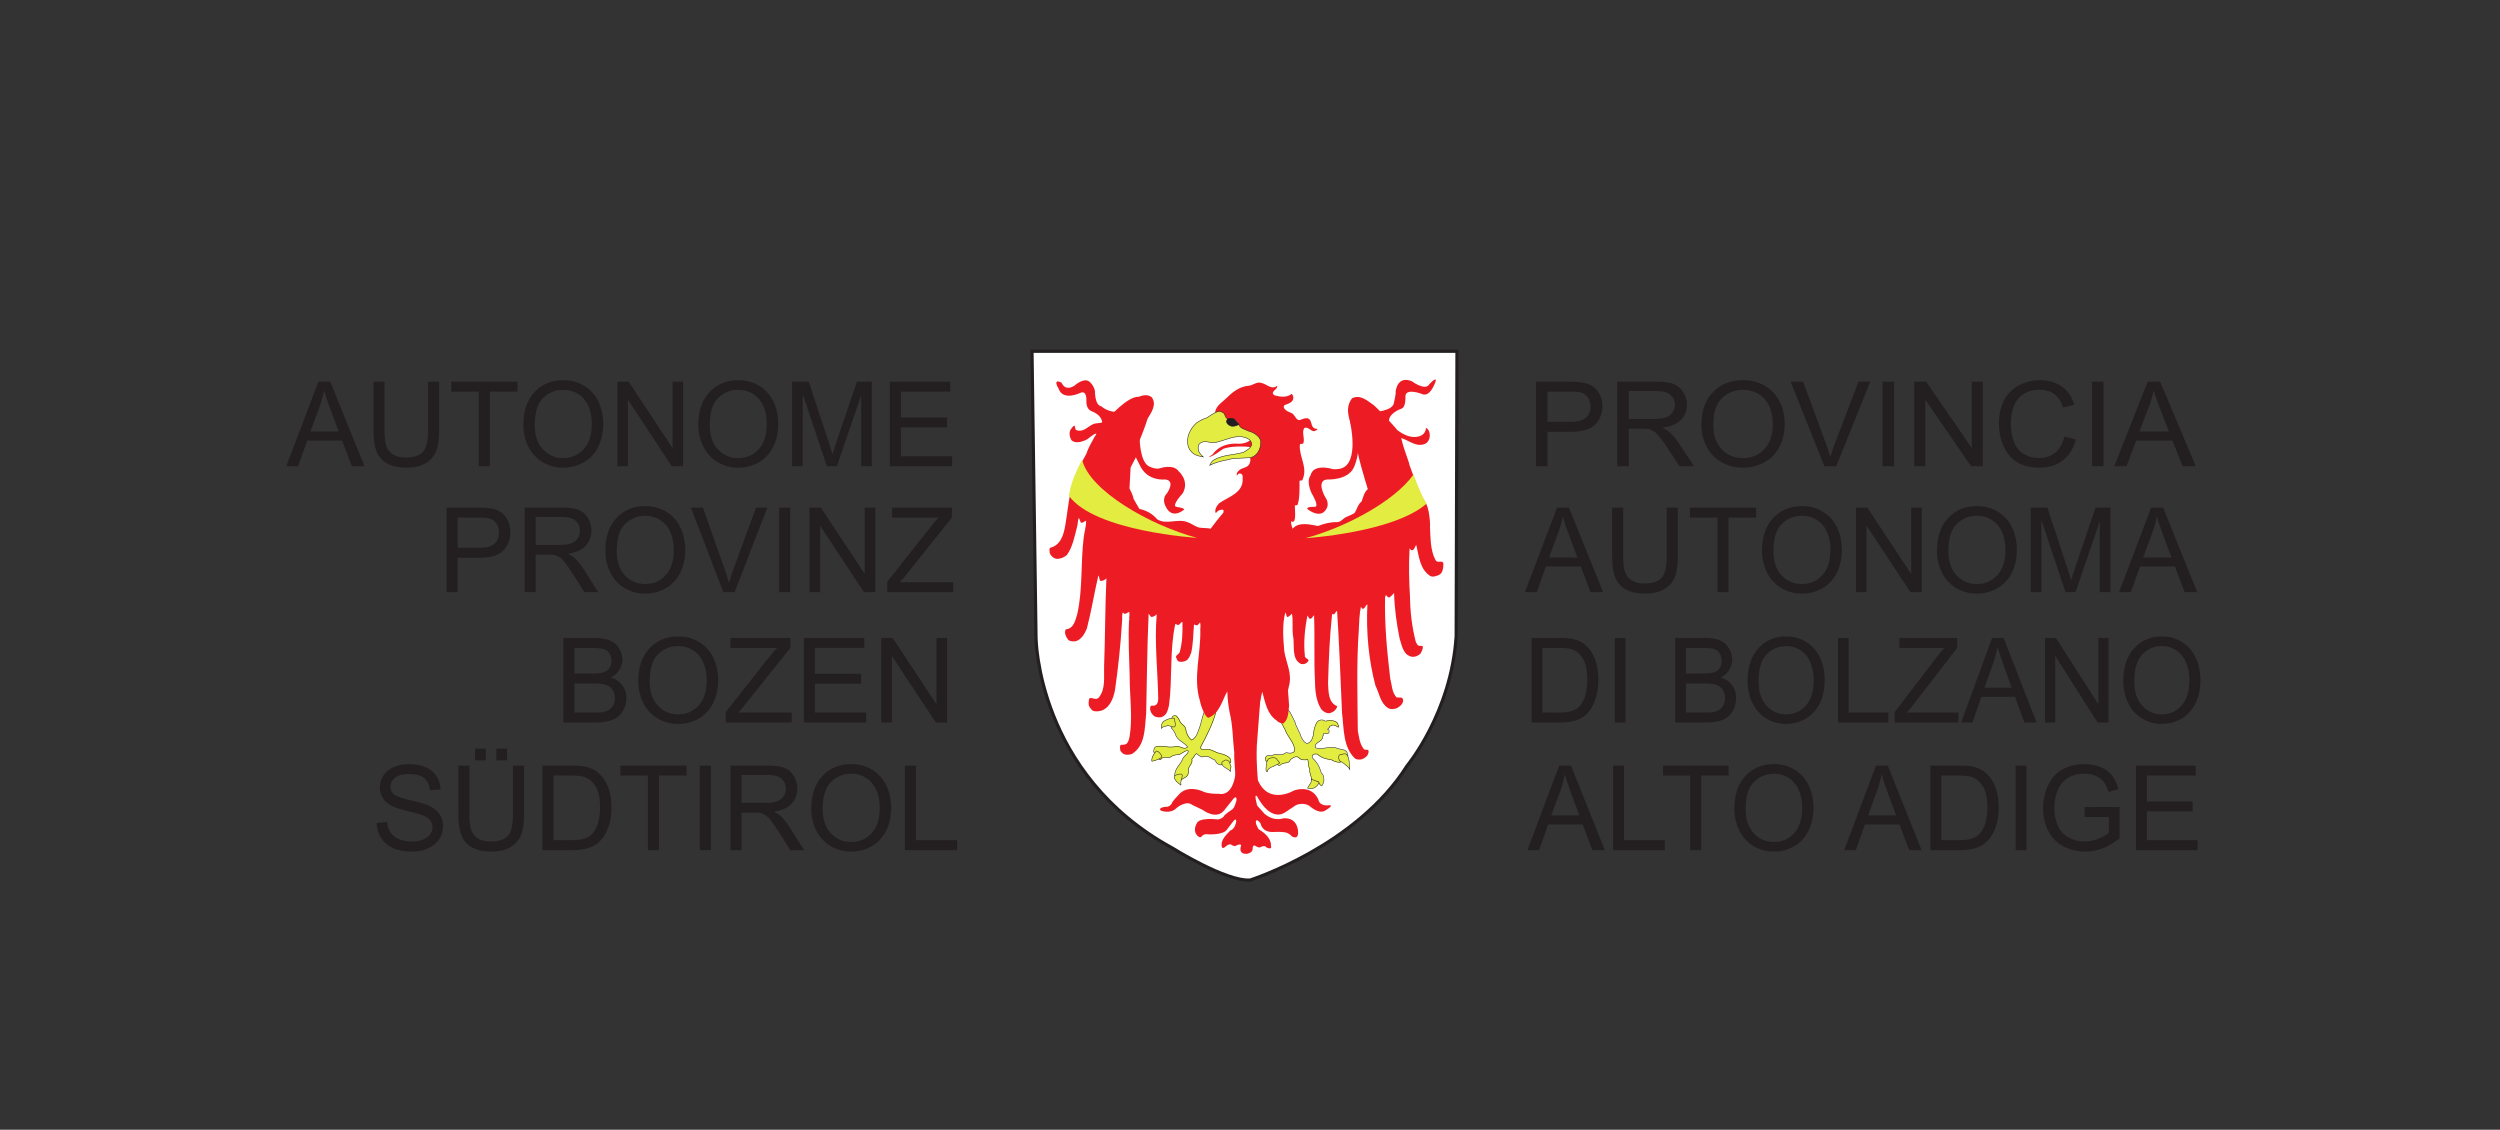 <?xml version="1.0" encoding="UTF-8" standalone="no"?>
<svg
   xmlns:dc="http://purl.org/dc/elements/1.1/"
   xmlns:cc="http://creativecommons.org/ns#"
   xmlns:rdf="http://www.w3.org/1999/02/22-rdf-syntax-ns#"
   xmlns:svg="http://www.w3.org/2000/svg"
   xmlns="http://www.w3.org/2000/svg"
   viewBox="0 0 1366.453 617.487"
   height="617.487"
   width="1366.453"
   xml:space="preserve"
   id="svg2"
   version="1.1"><rect x="0" y="0" width="1366.453" height="617.487" fill="#333333" stroke="none"/><defs
     id="defs6"><clipPath
       id="clipPath18"
       clipPathUnits="userSpaceOnUse"><path
         id="path16"
         d="M 0,463.115 H 1024.835 V 0 H 0 Z" /></clipPath></defs><g
     transform="matrix(1.333,0,0,-1.333,0,617.487)"
     id="g10"><g
       id="g12"><g
         clip-path="url(#clipPath18)"
         id="g14"><g
           transform="translate(187.664,238.608)"
           id="g20"><path
             id="path22"
             style="fill:#231f20;fill-opacity:1;fill-rule:nonzero;stroke:none"
             d="m 0,0 h 8.852 c 2.928,0 5.006,0.552 6.236,1.655 1.23,1.104 1.846,2.657 1.846,4.659 0,1.45 -0.362,2.692 -1.086,3.725 -0.724,1.032 -1.679,1.714 -2.862,2.045 -0.763,0.205 -2.172,0.307 -4.227,0.307 H 0 Z M -4.531,-18.185 V 16.482 H 8.385 c 2.273,0 4.01,-0.11 5.209,-0.331 1.681,-0.284 3.091,-0.824 4.227,-1.62 1.137,-0.796 2.052,-1.911 2.745,-3.346 0.692,-1.435 1.039,-3.011 1.039,-4.729 0,-2.948 -0.926,-5.443 -2.779,-7.484 C 16.973,-3.07 13.625,-4.091 8.782,-4.091 H 0 v -14.094 z" /></g><g
           transform="translate(219.639,239.791)"
           id="g24"><path
             id="path26"
             style="fill:#231f20;fill-opacity:1;fill-rule:nonzero;stroke:none"
             d="m 0,0 h 9.74 c 2.071,0 3.691,0.216 4.858,0.65 1.168,0.433 2.056,1.127 2.663,2.081 0.607,0.954 0.911,1.99 0.911,3.11 0,1.639 -0.588,2.987 -1.763,4.043 -1.177,1.056 -3.033,1.585 -5.571,1.585 L 0,11.469 Z M -4.531,-19.367 V 15.3 h 15.182 c 3.052,0 5.372,-0.312 6.96,-0.934 1.589,-0.623 2.858,-1.723 3.807,-3.299 0.95,-1.577 1.425,-3.319 1.425,-5.226 0,-2.46 -0.786,-4.533 -2.359,-6.219 -1.573,-1.687 -4.002,-2.76 -7.287,-3.217 1.199,-0.583 2.11,-1.158 2.733,-1.726 1.323,-1.229 2.577,-2.766 3.76,-4.611 l 5.956,-9.435 h -5.699 l -4.531,7.212 c -1.324,2.081 -2.414,3.673 -3.27,4.777 -0.856,1.103 -1.624,1.876 -2.301,2.317 -0.677,0.441 -1.366,0.749 -2.067,0.923 -0.514,0.11 -1.355,0.165 -2.523,0.165 H 0 v -15.394 z" /></g><g
           transform="translate(252.877,237.237)"
           id="g28"><path
             id="path30"
             style="fill:#231f20;fill-opacity:1;fill-rule:nonzero;stroke:none"
             d="m 0,0 c 0,-4.178 1.109,-7.469 3.328,-9.873 2.219,-2.404 5.002,-3.606 8.35,-3.606 3.41,0 6.217,1.214 8.421,3.642 2.203,2.427 3.304,5.872 3.304,10.334 0,2.821 -0.47,5.285 -1.413,7.39 -0.942,2.104 -2.32,3.736 -4.134,4.894 -1.814,1.159 -3.85,1.739 -6.107,1.739 -3.208,0 -5.968,-1.116 -8.281,-3.347 C 1.156,8.942 0,5.218 0,0 m -4.671,0.071 c 0,5.754 1.525,10.259 4.577,13.514 3.052,3.256 6.992,4.884 11.819,4.884 3.161,0 6.01,-0.765 8.549,-2.294 2.538,-1.529 4.473,-3.662 5.804,-6.397 1.331,-2.735 1.997,-5.837 1.997,-9.305 0,-3.515 -0.701,-6.66 -2.102,-9.435 -1.402,-2.775 -3.387,-4.875 -5.956,-6.302 -2.569,-1.427 -5.341,-2.14 -8.315,-2.14 -3.223,0 -6.104,0.788 -8.642,2.364 -2.539,1.577 -4.461,3.728 -5.769,6.456 -1.309,2.728 -1.962,5.612 -1.962,8.655" /></g><g
           transform="translate(296.577,220.424)"
           id="g32"><path
             id="path34"
             style="fill:#231f20;fill-opacity:1;fill-rule:nonzero;stroke:none"
             d="m 0,0 -13.267,34.667 h 4.905 L 0.537,9.482 C 1.253,7.464 1.853,5.573 2.335,3.807 2.865,5.699 3.48,7.591 4.181,9.482 l 9.249,25.185 h 4.625 L 4.648,0 Z" /></g><path
           id="path36"
           style="fill:#231f20;fill-opacity:1;fill-rule:nonzero;stroke:none"
           d="m 319.467,255.091 h 4.531 v -34.667 h -4.531 z" /><g
           transform="translate(331.94,220.424)"
           id="g38"><path
             id="path40"
             style="fill:#231f20;fill-opacity:1;fill-rule:nonzero;stroke:none"
             d="M 0,0 V 34.667 H 4.648 L 22.633,7.449 v 27.218 h 4.345 L 26.978,0 H 22.33 L 4.345,27.242 V 0 Z" /></g><g
           transform="translate(363.798,220.424)"
           id="g42"><path
             id="path44"
             style="fill:#231f20;fill-opacity:1;fill-rule:nonzero;stroke:none"
             d="m 0,0 v 4.256 l 17.541,22.205 c 1.246,1.577 2.429,2.948 3.55,4.115 H 1.985 v 4.091 H 26.51 V 30.576 L 7.288,6.527 5.208,4.091 H 27.071 V 0 Z" /></g><g
           transform="translate(235.527,171.076)"
           id="g46"><path
             id="path48"
             style="fill:#231f20;fill-opacity:1;fill-rule:nonzero;stroke:none"
             d="m 0,0 h 8.525 c 1.464,0 2.492,0.055 3.083,0.165 1.043,0.189 1.916,0.505 2.617,0.946 0.7,0.442 1.276,1.084 1.728,1.927 0.451,0.844 0.677,1.817 0.677,2.921 0,1.292 -0.327,2.416 -0.981,3.37 -0.654,0.953 -1.561,1.623 -2.721,2.01 -1.16,0.386 -2.83,0.579 -5.01,0.579 l -7.918,0 z m 0,16.009 h 7.404 c 2.009,0 3.449,0.134 4.322,0.402 1.151,0.347 2.02,0.922 2.604,1.727 0.584,0.803 0.876,1.812 0.876,3.026 0,1.15 -0.273,2.164 -0.818,3.039 -0.545,0.875 -1.324,1.474 -2.336,1.797 -1.012,0.323 -2.748,0.484 -5.208,0.484 H 0 Z m -4.531,-20.1 V 30.576 H 8.315 c 2.616,0 4.714,-0.351 6.295,-1.053 1.58,-0.702 2.818,-1.781 3.714,-3.239 0.895,-1.459 1.343,-2.984 1.343,-4.576 0,-1.482 -0.397,-2.877 -1.191,-4.186 -0.795,-1.308 -1.994,-2.364 -3.598,-3.168 2.071,-0.615 3.664,-1.664 4.777,-3.145 1.113,-1.482 1.67,-3.232 1.67,-5.25 0,-1.624 -0.339,-3.133 -1.016,-4.528 -0.677,-1.396 -1.515,-2.472 -2.511,-3.228 -0.997,-0.757 -2.246,-1.329 -3.749,-1.715 -1.503,-0.386 -3.344,-0.579 -5.524,-0.579 z" /></g><g
           transform="translate(266.382,183.798)"
           id="g50"><path
             id="path52"
             style="fill:#231f20;fill-opacity:1;fill-rule:nonzero;stroke:none"
             d="m 0,0 c 0,-4.178 1.109,-7.469 3.328,-9.872 2.219,-2.404 5.002,-3.607 8.35,-3.607 3.41,0 6.217,1.214 8.421,3.642 2.203,2.428 3.304,5.872 3.304,10.334 0,2.821 -0.47,5.285 -1.413,7.39 -0.942,2.104 -2.32,3.736 -4.134,4.894 -1.814,1.159 -3.85,1.739 -6.107,1.739 -3.208,0 -5.968,-1.116 -8.281,-3.346 C 1.156,8.942 0,5.219 0,0 m -4.671,0.071 c 0,5.754 1.525,10.259 4.577,13.515 3.052,3.255 6.992,4.883 11.819,4.883 3.161,0 6.01,-0.765 8.549,-2.294 2.538,-1.529 4.473,-3.661 5.804,-6.397 1.331,-2.735 1.997,-5.837 1.997,-9.304 0,-3.516 -0.701,-6.661 -2.102,-9.436 -1.402,-2.774 -3.387,-4.875 -5.956,-6.302 -2.569,-1.426 -5.341,-2.14 -8.315,-2.14 -3.223,0 -6.104,0.788 -8.642,2.365 -2.539,1.576 -4.461,3.727 -5.769,6.455 -1.309,2.728 -1.962,5.612 -1.962,8.655" /></g><g
           transform="translate(297.563,166.985)"
           id="g54"><path
             id="path56"
             style="fill:#231f20;fill-opacity:1;fill-rule:nonzero;stroke:none"
             d="m 0,0 v 4.256 l 17.541,22.205 c 1.246,1.576 2.429,2.948 3.55,4.114 H 1.985 v 4.092 H 26.51 V 30.575 L 7.288,6.526 5.208,4.091 H 27.071 V 0 Z" /></g><g
           transform="translate(329.609,166.985)"
           id="g58"><path
             id="path60"
             style="fill:#231f20;fill-opacity:1;fill-rule:nonzero;stroke:none"
             d="M 0,0 V 34.667 H 24.759 V 30.575 H 4.531 V 19.958 H 23.474 V 15.891 H 4.531 v -11.8 h 21.022 l 0,-4.091 z" /></g><g
           transform="translate(361.375,166.985)"
           id="g62"><path
             id="path64"
             style="fill:#231f20;fill-opacity:1;fill-rule:nonzero;stroke:none"
             d="M 0,0 V 34.667 H 4.648 L 22.633,7.448 v 27.219 h 4.345 L 26.978,0 H 22.33 L 4.345,27.241 V 0 Z" /></g><g
           transform="translate(154.427,125.783)"
           id="g66"><path
             id="path68"
             style="fill:#231f20;fill-opacity:1;fill-rule:nonzero;stroke:none"
             d="m 0,0 4.274,0.378 c 0.203,-1.734 0.674,-3.156 1.413,-4.268 0.74,-1.112 1.888,-2.01 3.445,-2.696 1.557,-0.685 3.309,-1.028 5.256,-1.028 1.728,0 3.254,0.26 4.578,0.78 1.323,0.521 2.308,1.233 2.954,2.14 0.646,0.906 0.97,1.895 0.97,2.967 0,1.088 -0.312,2.038 -0.934,2.85 -0.623,0.812 -1.651,1.493 -3.083,2.046 -0.919,0.362 -2.952,0.926 -6.097,1.69 C 9.631,5.624 7.427,6.345 6.166,7.023 4.531,7.89 3.313,8.966 2.511,10.251 c -0.803,1.284 -1.203,2.723 -1.203,4.315 0,1.75 0.49,3.386 1.471,4.908 0.981,1.52 2.414,2.675 4.298,3.463 1.884,0.789 3.979,1.183 6.283,1.183 2.538,0 4.777,-0.414 6.715,-1.241 1.939,-0.828 3.43,-2.046 4.473,-3.654 1.043,-1.608 1.604,-3.429 1.682,-5.462 l -4.345,-0.331 c -0.233,2.19 -1.024,3.846 -2.37,4.965 -1.348,1.12 -3.337,1.679 -5.968,1.679 -2.741,0 -4.738,-0.508 -5.991,-1.525 -1.254,-1.017 -1.88,-2.242 -1.88,-3.677 0,-1.245 0.444,-2.27 1.331,-3.074 0.872,-0.804 3.149,-1.628 6.832,-2.471 3.682,-0.844 6.209,-1.581 7.579,-2.211 1.993,-0.931 3.465,-2.109 4.415,-3.536 0.949,-1.427 1.424,-3.07 1.424,-4.93 0,-1.844 -0.521,-3.583 -1.565,-5.214 -1.043,-1.632 -2.542,-2.901 -4.496,-3.807 -1.954,-0.906 -4.154,-1.36 -6.598,-1.36 -3.099,0 -5.696,0.458 -7.789,1.372 C 4.714,-9.443 3.071,-8.067 1.88,-6.231 0.689,-4.395 0.062,-2.317 0,0" /></g><path
           id="path70"
           style="fill:#231f20;fill-opacity:1;fill-rule:nonzero;stroke:none"
           d="m 203.5,156.288 h 4.391 V 151.44 H 203.5 Z m -8.712,0 h 4.391 v -4.848 h -4.391 z m 15.555,-6.976 h 4.532 v -20.029 c 0,-3.484 -0.389,-6.251 -1.168,-8.301 -0.779,-2.049 -2.184,-3.717 -4.216,-5.001 -2.032,-1.285 -4.699,-1.928 -8,-1.928 -3.208,0 -5.831,0.561 -7.871,1.68 -2.04,1.119 -3.496,2.738 -4.368,4.86 -0.872,2.12 -1.308,5.016 -1.308,8.69 v 20.029 h 4.531 v -20.006 c 0,-3.011 0.277,-5.23 0.83,-6.657 0.552,-1.427 1.502,-2.526 2.849,-3.299 1.347,-0.772 2.994,-1.158 4.94,-1.158 3.332,0 5.707,0.765 7.124,2.294 1.417,1.528 2.125,4.469 2.125,8.82 z" /><g
           transform="translate(226.95,118.736)"
           id="g72"><path
             id="path74"
             style="fill:#231f20;fill-opacity:1;fill-rule:nonzero;stroke:none"
             d="m 0,0 h 7.311 c 2.257,0 4.029,0.213 5.314,0.639 1.284,0.425 2.308,1.024 3.071,1.797 1.075,1.087 1.911,2.549 2.511,4.386 0.599,1.836 0.899,4.064 0.899,6.68 0,3.626 -0.588,6.412 -1.763,8.359 -1.176,1.948 -2.605,3.252 -4.286,3.914 -1.215,0.473 -3.169,0.709 -5.863,0.709 L 0,26.484 Z M -4.531,-4.091 V 30.576 H 7.264 c 2.663,0 4.695,-0.166 6.096,-0.497 1.962,-0.457 3.636,-1.285 5.022,-2.483 1.806,-1.545 3.157,-3.52 4.053,-5.923 0.895,-2.404 1.342,-5.152 1.342,-8.241 0,-2.633 -0.303,-4.966 -0.91,-7 C 22.259,4.398 21.48,2.715 20.531,1.383 19.581,0.051 18.542,-0.997 17.413,-1.762 16.284,-2.526 14.921,-3.106 13.325,-3.5 11.729,-3.895 9.896,-4.091 7.825,-4.091 Z" /></g><g
           transform="translate(265.676,114.645)"
           id="g76"><path
             id="path78"
             style="fill:#231f20;fill-opacity:1;fill-rule:nonzero;stroke:none"
             d="m 0,0 v 30.575 h -11.281 v 4.092 h 27.14 V 30.575 H 4.531 L 4.531,0 Z" /></g><path
           id="path80"
           style="fill:#231f20;fill-opacity:1;fill-rule:nonzero;stroke:none"
           d="m 286.955,149.312 h 4.531 v -34.667 h -4.531 z" /><g
           transform="translate(304.075,134.012)"
           id="g82"><path
             id="path84"
             style="fill:#231f20;fill-opacity:1;fill-rule:nonzero;stroke:none"
             d="m 0,0 h 9.74 c 2.071,0 3.691,0.216 4.858,0.65 1.168,0.433 2.056,1.126 2.663,2.08 0.607,0.955 0.911,1.991 0.911,3.111 0,1.638 -0.588,2.987 -1.763,4.043 -1.177,1.056 -3.033,1.585 -5.571,1.585 L 0,11.469 Z M -4.531,-19.367 V 15.3 h 15.182 c 3.052,0 5.372,-0.312 6.96,-0.935 1.589,-0.623 2.858,-1.722 3.807,-3.299 0.95,-1.576 1.425,-3.318 1.425,-5.225 0,-2.46 -0.786,-4.533 -2.359,-6.22 -1.573,-1.686 -4.002,-2.759 -7.287,-3.216 1.199,-0.583 2.11,-1.159 2.733,-1.726 1.323,-1.23 2.577,-2.767 3.76,-4.612 l 5.956,-9.434 h -5.699 l -4.531,7.212 c -1.324,2.081 -2.414,3.673 -3.27,4.777 -0.856,1.103 -1.624,1.876 -2.301,2.317 -0.677,0.441 -1.366,0.749 -2.067,0.922 -0.514,0.111 -1.355,0.166 -2.523,0.166 H 0 v -15.394 z" /></g><g
           transform="translate(337.312,131.458)"
           id="g86"><path
             id="path88"
             style="fill:#231f20;fill-opacity:1;fill-rule:nonzero;stroke:none"
             d="m 0,0 c 0,-4.178 1.109,-7.469 3.328,-9.872 2.219,-2.404 5.002,-3.607 8.35,-3.607 3.41,0 6.217,1.214 8.421,3.642 2.203,2.428 3.304,5.872 3.304,10.334 0,2.821 -0.47,5.285 -1.413,7.39 -0.942,2.104 -2.32,3.736 -4.134,4.894 -1.814,1.159 -3.85,1.739 -6.107,1.739 -3.208,0 -5.968,-1.116 -8.281,-3.346 C 1.156,8.942 0,5.219 0,0 m -4.671,0.071 c 0,5.754 1.525,10.259 4.577,13.515 3.052,3.255 6.992,4.883 11.819,4.883 3.161,0 6.01,-0.765 8.549,-2.294 2.538,-1.529 4.473,-3.661 5.804,-6.397 1.331,-2.735 1.997,-5.837 1.997,-9.304 0,-3.516 -0.701,-6.661 -2.102,-9.436 -1.402,-2.774 -3.387,-4.875 -5.956,-6.302 -2.569,-1.426 -5.341,-2.14 -8.315,-2.14 -3.223,0 -6.104,0.788 -8.642,2.365 -2.539,1.576 -4.461,3.727 -5.769,6.455 -1.309,2.728 -1.962,5.612 -1.962,8.655" /></g><g
           transform="translate(371.04,114.645)"
           id="g90"><path
             id="path92"
             style="fill:#231f20;fill-opacity:1;fill-rule:nonzero;stroke:none"
             d="M 0,0 V 34.667 H 4.531 V 4.091 H 21.395 V 0 Z" /></g><g
           transform="translate(635.175,234.659)"
           id="g94"><path
             id="path96"
             style="fill:#231f20;fill-opacity:1;fill-rule:nonzero;stroke:none"
             d="M 0,0 H 11.608 L 8.034,9.601 C 6.944,12.517 6.135,14.913 5.605,16.789 5.169,14.566 4.555,12.359 3.76,10.168 Z M -9.881,-14.236 3.27,20.431 h 4.881 l 14.014,-34.667 h -5.161 l -3.994,10.5 H -1.309 l -3.759,-10.5 z" /></g><g
           transform="translate(683.43,255.091)"
           id="g98"><path
             id="path100"
             style="fill:#231f20;fill-opacity:1;fill-rule:nonzero;stroke:none"
             d="m 0,0 h 4.531 v -20.029 c 0,-3.485 -0.388,-6.251 -1.167,-8.301 -0.779,-2.049 -2.184,-3.716 -4.217,-5.001 -2.031,-1.285 -4.698,-1.927 -7.999,-1.927 -3.208,0 -5.832,0.56 -7.872,1.679 -2.04,1.119 -3.495,2.739 -4.367,4.859 -0.872,2.12 -1.308,5.017 -1.308,8.691 V 0 h 4.531 v -20.006 c 0,-3.011 0.276,-5.23 0.83,-6.657 0.552,-1.426 1.502,-2.526 2.85,-3.298 1.345,-0.773 2.993,-1.159 4.939,-1.159 3.332,0 5.707,0.765 7.124,2.294 1.417,1.529 2.125,4.469 2.125,8.82 z" /></g><g
           transform="translate(704.218,220.424)"
           id="g102"><path
             id="path104"
             style="fill:#231f20;fill-opacity:1;fill-rule:nonzero;stroke:none"
             d="m 0,0 v 30.576 h -11.281 v 4.091 h 27.14 V 30.576 H 4.531 L 4.531,0 Z" /></g><g
           transform="translate(727.154,237.237)"
           id="g106"><path
             id="path108"
             style="fill:#231f20;fill-opacity:1;fill-rule:nonzero;stroke:none"
             d="m 0,0 c 0,-4.178 1.109,-7.469 3.328,-9.873 2.22,-2.404 5.002,-3.606 8.351,-3.606 3.41,0 6.217,1.214 8.42,3.642 2.203,2.427 3.304,5.872 3.304,10.334 0,2.821 -0.47,5.285 -1.413,7.39 -0.941,2.104 -2.32,3.736 -4.134,4.894 -1.814,1.159 -3.85,1.739 -6.107,1.739 -3.208,0 -5.968,-1.116 -8.28,-3.347 C 1.156,8.942 0,5.218 0,0 m -4.671,0.071 c 0,5.754 1.525,10.259 4.577,13.514 3.052,3.256 6.992,4.884 11.82,4.884 3.16,0 6.009,-0.765 8.548,-2.294 2.537,-1.529 4.473,-3.662 5.804,-6.397 1.331,-2.735 1.997,-5.837 1.997,-9.305 0,-3.515 -0.701,-6.66 -2.102,-9.435 -1.402,-2.775 -3.387,-4.875 -5.956,-6.302 -2.569,-1.427 -5.341,-2.14 -8.315,-2.14 -3.223,0 -6.104,0.788 -8.642,2.364 -2.539,1.577 -4.461,3.728 -5.769,6.456 -1.309,2.728 -1.962,5.612 -1.962,8.655" /></g><g
           transform="translate(761.022,220.424)"
           id="g110"><path
             id="path112"
             style="fill:#231f20;fill-opacity:1;fill-rule:nonzero;stroke:none"
             d="M 0,0 V 34.667 H 4.648 L 22.634,7.449 v 27.218 h 4.344 V 0 H 22.33 L 4.345,27.242 V 0 Z" /></g><g
           transform="translate(798.907,237.237)"
           id="g114"><path
             id="path116"
             style="fill:#231f20;fill-opacity:1;fill-rule:nonzero;stroke:none"
             d="m 0,0 c 0,-4.178 1.109,-7.469 3.328,-9.873 2.219,-2.404 5.002,-3.606 8.35,-3.606 3.41,0 6.217,1.214 8.421,3.642 2.203,2.427 3.304,5.872 3.304,10.334 0,2.821 -0.47,5.285 -1.413,7.39 -0.942,2.104 -2.32,3.736 -4.134,4.894 -1.814,1.159 -3.85,1.739 -6.108,1.739 C 8.54,14.52 5.78,13.404 3.468,11.173 1.156,8.942 0,5.218 0,0 m -4.672,0.071 c 0,5.754 1.526,10.259 4.578,13.514 3.052,3.256 6.991,4.884 11.819,4.884 3.161,0 6.01,-0.765 8.548,-2.294 2.539,-1.529 4.473,-3.662 5.805,-6.397 1.331,-2.735 1.997,-5.837 1.997,-9.305 0,-3.515 -0.701,-6.66 -2.102,-9.435 -1.402,-2.775 -3.387,-4.875 -5.956,-6.302 -2.57,-1.427 -5.341,-2.14 -8.316,-2.14 -3.222,0 -6.103,0.788 -8.641,2.364 -2.539,1.577 -4.461,3.728 -5.77,6.456 -1.308,2.728 -1.962,5.612 -1.962,8.655" /></g><g
           transform="translate(832.682,220.424)"
           id="g118"><path
             id="path120"
             style="fill:#231f20;fill-opacity:1;fill-rule:nonzero;stroke:none"
             d="m 0,0 v 34.667 h 6.82 l 8.105,-24.546 c 0.747,-2.286 1.292,-3.996 1.635,-5.131 0.389,1.26 0.997,3.113 1.822,5.557 l 8.198,24.12 h 6.096 V 0 H 28.309 V 29.015 L 18.358,0 H 14.271 L 4.367,29.512 V 0 Z" /></g><g
           transform="translate(878.788,234.659)"
           id="g122"><path
             id="path124"
             style="fill:#231f20;fill-opacity:1;fill-rule:nonzero;stroke:none"
             d="M 0,0 H 11.608 L 8.034,9.601 C 6.944,12.517 6.135,14.913 5.605,16.789 5.169,14.566 4.555,12.359 3.76,10.168 Z M -9.881,-14.236 3.27,20.431 h 4.881 l 14.014,-34.667 h -5.161 l -3.994,10.5 H -1.309 l -3.759,-10.5 z" /></g><g
           transform="translate(632.408,171.076)"
           id="g126"><path
             id="path128"
             style="fill:#231f20;fill-opacity:1;fill-rule:nonzero;stroke:none"
             d="m 0,0 h 7.062 c 2.181,0 3.892,0.213 5.133,0.639 1.242,0.425 2.23,1.024 2.967,1.797 1.038,1.087 1.847,2.549 2.426,4.386 0.578,1.837 0.868,4.064 0.868,6.681 0,3.626 -0.567,6.412 -1.703,8.359 -1.136,1.947 -2.516,3.251 -4.141,3.913 -1.173,0.473 -3.06,0.71 -5.663,0.71 L 0,26.485 Z M -4.377,-4.091 V 30.576 H 7.018 c 2.571,0 4.534,-0.166 5.888,-0.497 1.895,-0.457 3.512,-1.285 4.851,-2.482 1.744,-1.546 3.05,-3.52 3.914,-5.924 0.865,-2.404 1.298,-5.152 1.298,-8.241 0,-2.633 -0.293,-4.966 -0.88,-6.999 C 21.502,4.398 20.75,2.716 19.832,1.384 18.915,0.051 17.911,-0.997 16.82,-1.762 15.729,-2.526 14.414,-3.105 12.872,-3.5 11.33,-3.894 9.559,-4.091 7.559,-4.091 Z" /></g><path
           id="path130"
           style="fill:#231f20;fill-opacity:1;fill-rule:nonzero;stroke:none"
           d="m 662.146,201.652 h 4.377 v -34.667 h -4.377 z" /><g
           transform="translate(691.274,171.076)"
           id="g132"><path
             id="path134"
             style="fill:#231f20;fill-opacity:1;fill-rule:nonzero;stroke:none"
             d="m 0,0 h 8.234 c 1.414,0 2.408,0.056 2.979,0.166 1.008,0.188 1.85,0.504 2.527,0.945 0.677,0.442 1.233,1.084 1.669,1.928 0.437,0.843 0.654,1.816 0.654,2.92 0,1.293 -0.315,2.416 -0.947,3.37 -0.632,0.953 -1.508,1.623 -2.629,2.01 -1.12,0.386 -2.733,0.579 -4.839,0.579 l -7.648,0 z m 0,16.01 h 7.151 c 1.941,0 3.332,0.133 4.175,0.401 1.112,0.347 1.951,0.923 2.516,1.727 0.563,0.803 0.846,1.812 0.846,3.026 0,1.151 -0.264,2.164 -0.791,3.039 -0.526,0.875 -1.278,1.474 -2.255,1.797 -0.978,0.323 -2.656,0.485 -5.032,0.485 l -6.61,0 z M -4.377,-4.091 V 30.576 H 8.031 c 2.528,0 4.554,-0.351 6.081,-1.053 1.527,-0.701 2.722,-1.781 3.587,-3.239 0.865,-1.459 1.298,-2.983 1.298,-4.576 0,-1.481 -0.384,-2.877 -1.15,-4.186 -0.768,-1.308 -1.926,-2.364 -3.475,-3.168 2,-0.615 3.538,-1.664 4.613,-3.145 1.076,-1.482 1.614,-3.232 1.614,-5.25 0,-1.624 -0.328,-3.133 -0.982,-4.528 C 18.963,0.035 18.154,-1.04 17.192,-1.797 16.229,-2.554 15.022,-3.125 13.57,-3.512 12.119,-3.897 10.341,-4.091 8.234,-4.091 Z" /></g><g
           transform="translate(721.077,183.799)"
           id="g136"><path
             id="path138"
             style="fill:#231f20;fill-opacity:1;fill-rule:nonzero;stroke:none"
             d="m 0,0 c 0,-4.178 1.071,-7.469 3.215,-9.873 2.143,-2.404 4.832,-3.606 8.066,-3.606 3.294,0 6.005,1.213 8.134,3.641 2.128,2.428 3.192,5.873 3.192,10.334 0,2.822 -0.455,5.285 -1.365,7.39 -0.91,2.104 -2.241,3.736 -3.993,4.895 -1.753,1.158 -3.72,1.738 -5.9,1.738 -3.099,0 -5.765,-1.116 -7.998,-3.346 C 1.117,8.942 0,5.218 0,0 m -4.513,0.07 c 0,5.754 1.475,10.259 4.423,13.515 2.947,3.255 6.753,4.883 11.416,4.883 3.053,0 5.806,-0.765 8.258,-2.293 2.451,-1.529 4.32,-3.662 5.606,-6.398 1.287,-2.735 1.929,-5.837 1.929,-9.304 0,-3.516 -0.677,-6.661 -2.03,-9.436 -1.354,-2.774 -3.272,-4.875 -5.753,-6.302 -2.482,-1.426 -5.159,-2.139 -8.032,-2.139 -3.114,0 -5.897,0.788 -8.348,2.364 -2.452,1.576 -4.31,3.728 -5.573,6.456 -1.264,2.727 -1.896,5.612 -1.896,8.654" /></g><g
           transform="translate(753.657,166.985)"
           id="g140"><path
             id="path142"
             style="fill:#231f20;fill-opacity:1;fill-rule:nonzero;stroke:none"
             d="M 0,0 V 34.667 H 4.377 V 4.091 H 20.666 V 0 Z" /></g><g
           transform="translate(776.896,166.985)"
           id="g144"><path
             id="path146"
             style="fill:#231f20;fill-opacity:1;fill-rule:nonzero;stroke:none"
             d="m 0,0 v 4.257 l 16.944,22.204 c 1.203,1.576 2.347,2.948 3.43,4.115 H 1.918 v 4.091 h 23.69 V 30.576 L 7.04,6.526 5.031,4.091 H 26.149 V 0 Z" /></g><g
           transform="translate(813.672,181.22)"
           id="g148"><path
             id="path150"
             style="fill:#231f20;fill-opacity:1;fill-rule:nonzero;stroke:none"
             d="M 0,0 H 11.214 L 7.762,9.601 C 6.709,12.518 5.927,14.913 5.415,16.79 4.994,14.567 4.4,12.359 3.633,10.169 Z M -9.543,-14.235 3.159,20.432 h 4.716 l 13.537,-34.667 h -4.986 l -3.859,10.499 h -13.83 l -3.633,-10.499 z" /></g><g
           transform="translate(838.535,166.985)"
           id="g152"><path
             id="path154"
             style="fill:#231f20;fill-opacity:1;fill-rule:nonzero;stroke:none"
             d="M 0,0 V 34.667 H 4.49 L 21.862,7.449 V 34.667 H 26.06 L 26.06,0 H 21.569 L 4.196,27.241 V 0 Z" /></g><g
           transform="translate(875.131,183.799)"
           id="g156"><path
             id="path158"
             style="fill:#231f20;fill-opacity:1;fill-rule:nonzero;stroke:none"
             d="m 0,0 c 0,-4.178 1.071,-7.469 3.215,-9.873 2.143,-2.404 4.832,-3.606 8.066,-3.606 3.294,0 6.005,1.213 8.134,3.641 2.128,2.428 3.192,5.873 3.192,10.334 0,2.822 -0.455,5.285 -1.365,7.39 -0.91,2.104 -2.241,3.736 -3.993,4.895 -1.753,1.158 -3.72,1.738 -5.9,1.738 -3.099,0 -5.765,-1.116 -7.998,-3.346 C 1.117,8.942 0,5.218 0,0 m -4.513,0.07 c 0,5.754 1.475,10.259 4.423,13.515 2.947,3.255 6.753,4.883 11.416,4.883 3.053,0 5.806,-0.765 8.258,-2.293 2.451,-1.529 4.32,-3.662 5.606,-6.398 1.287,-2.735 1.929,-5.837 1.929,-9.304 0,-3.516 -0.677,-6.661 -2.03,-9.436 -1.354,-2.774 -3.272,-4.875 -5.753,-6.302 -2.482,-1.426 -5.159,-2.139 -8.032,-2.139 -3.114,0 -5.897,0.788 -8.348,2.364 -2.452,1.576 -4.31,3.728 -5.573,6.456 -1.264,2.727 -1.896,5.612 -1.896,8.654" /></g><g
           transform="translate(636.09,128.881)"
           id="g160"><path
             id="path162"
             style="fill:#231f20;fill-opacity:1;fill-rule:nonzero;stroke:none"
             d="M 0,0 H 11.495 L 7.956,9.601 C 6.877,12.518 6.075,14.913 5.551,16.79 5.119,14.567 4.51,12.359 3.724,10.169 Z M -9.783,-14.235 3.238,20.432 H 8.072 L 21.949,-14.235 H 16.838 L 12.883,-3.736 H -1.295 l -3.724,-10.499 z" /></g><g
           transform="translate(661.44,114.645)"
           id="g164"><path
             id="path166"
             style="fill:#231f20;fill-opacity:1;fill-rule:nonzero;stroke:none"
             d="M 0,0 V 34.667 H 4.486 V 4.091 h 16.7 V 0 Z" /></g><g
           transform="translate(693.079,114.645)"
           id="g168"><path
             id="path170"
             style="fill:#231f20;fill-opacity:1;fill-rule:nonzero;stroke:none"
             d="m 0,0 v 30.576 h -11.171 v 4.091 H 15.704 V 30.576 H 4.487 V 0 Z" /></g><g
           transform="translate(715.791,131.459)"
           id="g172"><path
             id="path174"
             style="fill:#231f20;fill-opacity:1;fill-rule:nonzero;stroke:none"
             d="m 0,0 c 0,-4.178 1.099,-7.469 3.296,-9.873 2.197,-2.404 4.953,-3.606 8.268,-3.606 3.377,0 6.157,1.213 8.338,3.641 2.182,2.428 3.274,5.873 3.274,10.334 0,2.822 -0.467,5.285 -1.4,7.39 -0.933,2.104 -2.297,3.736 -4.093,4.895 -1.797,1.158 -3.813,1.738 -6.049,1.738 -3.176,0 -5.909,-1.116 -8.199,-3.346 C 1.146,8.942 0,5.218 0,0 m -4.625,0.07 c 0,5.754 1.511,10.259 4.533,13.515 3.022,3.255 6.923,4.883 11.703,4.883 3.13,0 5.951,-0.765 8.465,-2.293 2.513,-1.529 4.429,-3.662 5.747,-6.398 1.319,-2.735 1.978,-5.837 1.978,-9.304 0,-3.516 -0.694,-6.661 -2.081,-9.436 -1.388,-2.774 -3.354,-4.875 -5.899,-6.302 -2.544,-1.426 -5.288,-2.139 -8.233,-2.139 -3.192,0 -6.045,0.788 -8.558,2.364 -2.513,1.576 -4.418,3.728 -5.713,6.456 -1.295,2.727 -1.942,5.612 -1.942,8.654" /></g><g
           transform="translate(765.981,128.881)"
           id="g176"><path
             id="path178"
             style="fill:#231f20;fill-opacity:1;fill-rule:nonzero;stroke:none"
             d="M 0,0 H 11.495 L 7.956,9.601 C 6.877,12.518 6.075,14.913 5.551,16.79 5.119,14.567 4.51,12.359 3.724,10.169 Z M -9.783,-14.235 3.238,20.432 H 8.072 L 21.949,-14.235 H 16.838 L 12.883,-3.736 H -1.295 l -3.724,-10.499 z" /></g><g
           transform="translate(796.002,118.736)"
           id="g180"><path
             id="path182"
             style="fill:#231f20;fill-opacity:1;fill-rule:nonzero;stroke:none"
             d="m 0,0 h 7.239 c 2.236,0 3.99,0.213 5.262,0.639 1.271,0.425 2.285,1.024 3.041,1.797 1.064,1.087 1.893,2.549 2.486,4.386 0.594,1.837 0.891,4.064 0.891,6.681 0,3.626 -0.582,6.412 -1.746,8.359 -1.164,1.947 -2.579,3.251 -4.244,3.913 -1.203,0.473 -3.138,0.71 -5.806,0.71 L 0,26.485 Z M -4.487,-4.091 V 30.576 H 7.192 c 2.637,0 4.65,-0.166 6.037,-0.497 1.943,-0.457 3.6,-1.285 4.973,-2.482 1.788,-1.546 3.126,-3.52 4.013,-5.924 0.887,-2.404 1.33,-5.152 1.33,-8.241 0,-2.633 -0.301,-4.966 -0.902,-6.999 C 22.041,4.398 21.271,2.716 20.33,1.384 19.389,0.051 18.359,-0.997 17.242,-1.762 16.124,-2.526 14.775,-3.105 13.194,-3.5 11.614,-3.894 9.798,-4.091 7.748,-4.091 Z" /></g><path
           id="path184"
           style="fill:#231f20;fill-opacity:1;fill-rule:nonzero;stroke:none"
           d="m 826.486,149.312 h 4.486 v -34.667 h -4.486 z" /><g
           transform="translate(854.748,128.242)"
           id="g186"><path
             id="path188"
             style="fill:#231f20;fill-opacity:1;fill-rule:nonzero;stroke:none"
             d="M 0,0 V 4.067 L 14.363,4.092 V -8.772 c -2.205,-1.798 -4.479,-3.15 -6.823,-4.056 -2.344,-0.906 -4.749,-1.36 -7.216,-1.36 -3.331,0 -6.357,0.729 -9.078,2.187 -2.722,1.458 -4.776,3.567 -6.164,6.326 -1.388,2.759 -2.081,5.841 -2.081,9.246 0,3.373 0.689,6.523 2.069,9.448 1.38,2.923 3.366,5.095 5.956,6.514 2.59,1.419 5.575,2.128 8.951,2.128 2.452,0 4.668,-0.406 6.649,-1.218 1.981,-0.812 3.535,-1.943 4.661,-3.393 1.125,-1.45 1.981,-3.342 2.567,-5.675 L 9.807,10.239 C 9.298,12.005 8.665,13.393 7.91,14.401 7.154,15.41 6.075,16.219 4.672,16.825 3.269,17.432 1.712,17.735 0,17.735 c -2.051,0 -3.824,-0.318 -5.319,-0.957 -1.496,-0.638 -2.702,-1.478 -3.62,-2.518 -0.917,-1.041 -1.63,-2.184 -2.139,-3.429 -0.864,-2.144 -1.296,-4.47 -1.296,-6.977 0,-3.089 0.52,-5.674 1.561,-7.755 1.042,-2.081 2.556,-3.626 4.545,-4.635 1.99,-1.009 4.102,-1.514 6.337,-1.514 1.944,0 3.84,0.382 5.69,1.148 1.85,0.763 3.254,1.58 4.21,2.447 l 0,6.455 z" /></g><g
           transform="translate(875.818,114.645)"
           id="g190"><path
             id="path192"
             style="fill:#231f20;fill-opacity:1;fill-rule:nonzero;stroke:none"
             d="M 0,0 V 34.667 H 24.517 V 30.576 H 4.486 V 19.958 H 23.244 V 15.891 H 4.486 V 4.091 H 25.303 V 0 Z" /></g><g
           transform="translate(127.281,286.302)"
           id="g194"><path
             id="path196"
             style="fill:#231f20;fill-opacity:1;fill-rule:nonzero;stroke:none"
             d="M 0,0 H 11.608 L 8.035,9.601 c -1.091,2.916 -1.9,5.312 -2.43,7.188 C 5.169,14.566 4.555,12.359 3.76,10.168 Z M -9.88,-14.236 3.27,20.431 h 4.881 l 14.015,-34.667 h -5.162 l -3.994,10.5 H -1.308 l -3.76,-10.5 z" /></g><g
           transform="translate(175.536,306.733)"
           id="g198"><path
             id="path200"
             style="fill:#231f20;fill-opacity:1;fill-rule:nonzero;stroke:none"
             d="m 0,0 h 4.531 v -20.029 c 0,-3.485 -0.389,-6.251 -1.167,-8.301 -0.779,-2.049 -2.184,-3.716 -4.217,-5.001 -2.031,-1.285 -4.698,-1.927 -7.999,-1.927 -3.208,0 -5.832,0.56 -7.872,1.679 -2.04,1.119 -3.495,2.739 -4.367,4.859 -0.872,2.12 -1.308,5.017 -1.308,8.691 V 0 h 4.531 v -20.006 c 0,-3.011 0.276,-5.23 0.829,-6.657 0.553,-1.426 1.503,-2.526 2.85,-3.298 1.346,-0.773 2.993,-1.159 4.94,-1.159 3.332,0 5.707,0.765 7.124,2.294 1.417,1.529 2.125,4.469 2.125,8.82 z" /></g><g
           transform="translate(196.324,272.066)"
           id="g202"><path
             id="path204"
             style="fill:#231f20;fill-opacity:1;fill-rule:nonzero;stroke:none"
             d="m 0,0 v 30.576 h -11.281 v 4.091 h 27.14 V 30.576 H 4.531 L 4.531,0 Z" /></g><g
           transform="translate(219.261,288.879)"
           id="g206"><path
             id="path208"
             style="fill:#231f20;fill-opacity:1;fill-rule:nonzero;stroke:none"
             d="m 0,0 c 0,-4.178 1.109,-7.469 3.328,-9.873 2.219,-2.404 5.002,-3.606 8.35,-3.606 3.41,0 6.217,1.214 8.421,3.642 2.203,2.427 3.304,5.872 3.304,10.334 0,2.821 -0.47,5.285 -1.413,7.39 -0.942,2.104 -2.32,3.736 -4.134,4.894 -1.814,1.159 -3.85,1.739 -6.107,1.739 -3.208,0 -5.968,-1.116 -8.281,-3.347 C 1.156,8.942 0,5.218 0,0 m -4.671,0.071 c 0,5.754 1.525,10.259 4.577,13.514 3.052,3.256 6.992,4.884 11.819,4.884 3.161,0 6.01,-0.765 8.549,-2.294 2.538,-1.529 4.473,-3.662 5.804,-6.397 1.331,-2.735 1.997,-5.837 1.997,-9.305 0,-3.515 -0.701,-6.66 -2.102,-9.435 -1.402,-2.775 -3.387,-4.875 -5.956,-6.302 -2.569,-1.427 -5.341,-2.14 -8.315,-2.14 -3.223,0 -6.104,0.788 -8.642,2.364 -2.539,1.577 -4.461,3.728 -5.769,6.456 -1.309,2.728 -1.962,5.612 -1.962,8.655" /></g><g
           transform="translate(253.128,272.066)"
           id="g210"><path
             id="path212"
             style="fill:#231f20;fill-opacity:1;fill-rule:nonzero;stroke:none"
             d="M 0,0 V 34.667 H 4.648 L 22.633,7.449 v 27.218 h 4.345 L 26.978,0 H 22.33 L 4.345,27.242 V 0 Z" /></g><g
           transform="translate(291.013,288.879)"
           id="g214"><path
             id="path216"
             style="fill:#231f20;fill-opacity:1;fill-rule:nonzero;stroke:none"
             d="m 0,0 c 0,-4.178 1.109,-7.469 3.328,-9.873 2.219,-2.404 5.002,-3.606 8.35,-3.606 3.41,0 6.217,1.214 8.421,3.642 2.203,2.427 3.304,5.872 3.304,10.334 0,2.821 -0.47,5.285 -1.413,7.39 -0.942,2.104 -2.32,3.736 -4.134,4.894 -1.814,1.159 -3.85,1.739 -6.107,1.739 -3.208,0 -5.968,-1.116 -8.281,-3.347 C 1.156,8.942 0,5.218 0,0 m -4.671,0.071 c 0,5.754 1.525,10.259 4.577,13.514 3.052,3.256 6.992,4.884 11.819,4.884 3.161,0 6.01,-0.765 8.549,-2.294 2.538,-1.529 4.473,-3.662 5.804,-6.397 1.331,-2.735 1.997,-5.837 1.997,-9.305 0,-3.515 -0.701,-6.66 -2.102,-9.435 -1.402,-2.775 -3.387,-4.875 -5.956,-6.302 -2.569,-1.427 -5.341,-2.14 -8.315,-2.14 -3.223,0 -6.104,0.788 -8.642,2.364 -2.539,1.577 -4.461,3.728 -5.769,6.456 -1.309,2.728 -1.962,5.612 -1.962,8.655" /></g><g
           transform="translate(324.788,272.066)"
           id="g218"><path
             id="path220"
             style="fill:#231f20;fill-opacity:1;fill-rule:nonzero;stroke:none"
             d="m 0,0 v 34.667 h 6.82 l 8.105,-24.546 c 0.747,-2.286 1.292,-3.996 1.635,-5.131 0.389,1.26 0.997,3.113 1.822,5.557 l 8.198,24.12 h 6.096 V 0 H 28.309 V 29.015 L 18.358,0 H 14.271 L 4.368,29.512 V 0 Z" /></g><g
           transform="translate(364.868,272.066)"
           id="g222"><path
             id="path224"
             style="fill:#231f20;fill-opacity:1;fill-rule:nonzero;stroke:none"
             d="M 0,0 V 34.667 H 24.759 V 30.576 H 4.531 V 19.958 H 23.474 V 15.891 H 4.531 v -11.8 h 21.022 l 0,-4.091 z" /></g><g
           transform="translate(634.528,290.251)"
           id="g226"><path
             id="path228"
             style="fill:#231f20;fill-opacity:1;fill-rule:nonzero;stroke:none"
             d="m 0,0 h 9.229 c 3.051,0 5.218,0.552 6.5,1.655 1.283,1.104 1.924,2.657 1.924,4.659 0,1.45 -0.377,2.692 -1.132,3.725 -0.754,1.032 -1.75,1.714 -2.983,2.045 -0.795,0.205 -2.264,0.307 -4.407,0.307 H 0 Z M -4.724,-18.185 V 16.482 H 8.741 c 2.37,0 4.18,-0.11 5.431,-0.331 1.753,-0.284 3.222,-0.824 4.406,-1.62 1.186,-0.796 2.139,-1.911 2.861,-3.346 0.723,-1.435 1.084,-3.011 1.084,-4.729 0,-2.948 -0.966,-5.443 -2.897,-7.484 C 17.693,-3.07 14.204,-4.091 9.155,-4.091 H 0 v -14.094 z" /></g><g
           transform="translate(667.861,291.433)"
           id="g230"><path
             id="path232"
             style="fill:#231f20;fill-opacity:1;fill-rule:nonzero;stroke:none"
             d="m 0,0 h 10.153 c 2.16,0 3.848,0.216 5.065,0.65 1.218,0.433 2.143,1.127 2.776,2.081 0.633,0.954 0.949,1.99 0.949,3.11 0,1.639 -0.612,2.987 -1.838,4.043 -1.225,1.056 -3.162,1.585 -5.807,1.585 L 0,11.469 Z M -4.724,-19.367 V 15.3 h 15.828 c 3.18,0 5.599,-0.312 7.255,-0.934 1.656,-0.623 2.979,-1.723 3.969,-3.299 0.99,-1.577 1.485,-3.319 1.485,-5.226 0,-2.46 -0.82,-4.533 -2.459,-6.219 -1.639,-1.687 -4.172,-2.76 -7.597,-3.217 1.25,-0.583 2.2,-1.158 2.849,-1.726 1.379,-1.229 2.687,-2.766 3.92,-4.611 l 6.209,-9.435 h -5.941 l -4.724,7.212 c -1.38,2.081 -2.516,3.673 -3.408,4.777 -0.893,1.103 -1.692,1.876 -2.398,2.317 -0.706,0.441 -1.425,0.749 -2.156,0.923 -0.536,0.11 -1.412,0.165 -2.629,0.165 H 0 v -15.394 z" /></g><g
           transform="translate(702.51,288.879)"
           id="g234"><path
             id="path236"
             style="fill:#231f20;fill-opacity:1;fill-rule:nonzero;stroke:none"
             d="m 0,0 c 0,-4.178 1.156,-7.469 3.47,-9.873 2.313,-2.404 5.215,-3.606 8.705,-3.606 3.554,0 6.48,1.214 8.777,3.642 2.297,2.427 3.445,5.872 3.445,10.334 0,2.821 -0.491,5.285 -1.472,7.39 -0.983,2.104 -2.419,3.736 -4.311,4.894 -1.89,1.159 -4.013,1.739 -6.367,1.739 -3.344,0 -6.221,-1.116 -8.631,-3.347 C 1.205,8.942 0,5.218 0,0 m -4.87,0.071 c 0,5.754 1.591,10.259 4.772,13.514 3.182,3.256 7.288,4.884 12.321,4.884 3.296,0 6.265,-0.765 8.912,-2.294 2.645,-1.529 4.663,-3.662 6.051,-6.397 1.387,-2.735 2.082,-5.837 2.082,-9.305 0,-3.515 -0.731,-6.66 -2.192,-9.435 -1.461,-2.775 -3.531,-4.875 -6.209,-6.302 -2.679,-1.427 -5.568,-2.14 -8.668,-2.14 -3.36,0 -6.364,0.788 -9.01,2.364 -2.645,1.577 -4.65,3.728 -6.013,6.456 -1.363,2.728 -2.046,5.612 -2.046,8.655" /></g><g
           transform="translate(748.066,272.066)"
           id="g238"><path
             id="path240"
             style="fill:#231f20;fill-opacity:1;fill-rule:nonzero;stroke:none"
             d="m 0,0 -13.83,34.667 h 5.113 L 0.561,9.482 C 1.307,7.464 1.932,5.573 2.436,3.807 2.987,5.699 3.628,7.591 4.358,9.482 l 9.643,25.185 h 4.821 L 4.846,0 Z" /></g><path
           id="path242"
           style="fill:#231f20;fill-opacity:1;fill-rule:nonzero;stroke:none"
           d="m 771.928,306.733 h 4.724 v -34.667 h -4.724 z" /><g
           transform="translate(784.931,272.066)"
           id="g244"><path
             id="path246"
             style="fill:#231f20;fill-opacity:1;fill-rule:nonzero;stroke:none"
             d="M 0,0 V 34.667 H 4.845 L 23.594,7.449 v 27.218 h 4.528 L 28.122,0 H 23.277 L 4.528,27.242 V 0 Z" /></g><g
           transform="translate(846.46,284.221)"
           id="g248"><path
             id="path250"
             style="fill:#231f20;fill-opacity:1;fill-rule:nonzero;stroke:none"
             d="M 0,0 4.724,-1.159 C 3.732,-4.927 1.951,-7.8 -0.621,-9.778 c -2.573,-1.979 -5.719,-2.968 -9.436,-2.968 -3.846,0 -6.975,0.761 -9.386,2.282 -2.411,1.521 -4.245,3.724 -5.502,6.61 -1.259,2.884 -1.888,5.982 -1.888,9.292 0,3.611 0.71,6.76 2.131,9.448 1.42,2.687 3.441,4.729 6.062,6.124 2.621,1.396 5.507,2.093 8.657,2.093 3.571,0 6.574,-0.883 9.008,-2.648 2.435,-1.766 4.131,-4.249 5.089,-7.449 l -4.65,-1.064 c -0.828,2.522 -2.029,4.358 -3.604,5.51 -1.575,1.15 -3.554,1.726 -5.941,1.726 -2.743,0 -5.036,-0.639 -6.878,-1.916 -1.843,-1.277 -3.138,-2.991 -3.884,-5.143 -0.747,-2.152 -1.12,-4.371 -1.12,-6.657 0,-2.948 0.442,-5.521 1.327,-7.72 0.884,-2.2 2.26,-3.843 4.127,-4.931 1.866,-1.088 3.888,-1.631 6.063,-1.631 2.645,0 4.885,0.74 6.72,2.222 C -1.892,-5.116 -0.65,-2.917 0,0" /></g><path
           id="path252"
           style="fill:#231f20;fill-opacity:1;fill-rule:nonzero;stroke:none"
           d="m 857.806,306.733 h 4.724 v -34.667 h -4.724 z" /><g
           transform="translate(877.236,286.302)"
           id="g254"><path
             id="path256"
             style="fill:#231f20;fill-opacity:1;fill-rule:nonzero;stroke:none"
             d="M 0,0 H 12.102 L 8.376,9.601 C 7.239,12.517 6.396,14.913 5.844,16.789 5.389,14.566 4.748,12.359 3.92,10.168 Z M -10.3,-14.236 3.409,20.431 h 5.089 l 14.608,-34.667 h -5.38 l -4.163,10.5 H -1.363 l -3.921,-10.5 z" /></g><g
           transform="translate(597.411,319.201)"
           id="g258"><path
             id="path260"
             style="fill:#ffffff;fill-opacity:1;fill-rule:evenodd;stroke:none"
             d="m 0,0 h -174.248 l 1.65,-117.486 c 0,0 0.33,-55.772 55.772,-86.134 0,0 22.111,-13.86 32.012,-13.2 0,0 43.562,13.86 64.353,46.862 0,0 18.151,21.781 20.131,53.132 z" /></g><g
           transform="translate(597.411,319.201)"
           id="g262"><path
             id="path264"
             style="fill:none;stroke:#231f20;stroke-width:1.3;stroke-linecap:butt;stroke-linejoin:miter;stroke-miterlimit:10;stroke-dasharray:none;stroke-opacity:1"
             d="m 0,0 h -174.248 l 1.65,-117.486 c 0,0 0.33,-55.772 55.772,-86.134 0,0 22.111,-13.86 32.012,-13.2 0,0 43.562,13.86 64.353,46.862 0,0 18.151,21.781 20.131,53.132 z" /></g><g
           transform="translate(498.846,171.919)"
           id="g266"><path
             id="path268"
             style="fill:#e3ec41;fill-opacity:1;fill-rule:evenodd;stroke:none"
             d="m 0,0 c -0.986,-4.703 -4.226,-10.97 -6.455,-15.064 0.03,-0.558 0.523,-0.955 1.051,-1.021 2.453,0.818 4.495,-0.68 5.729,-1.157 1.066,-0.417 3.774,-0.661 5.282,-2.342 0.101,-0.132 0.66,-1.488 0.233,-1.818 -0.594,0.432 -1.574,0.462 -2.361,0.33 -0.919,-0.427 -1.31,-1.849 -2.458,-0.955 -1.28,0.33 -1.118,2.047 -2.494,2.144 -1.148,0.924 -2.687,1.421 -4.099,0.858 -1.015,-0.066 -1.701,0.858 -2.458,1.356 -0.848,-0.366 -1.082,-1.585 -1.965,-2.214 0.457,-1.616 -0.95,-2.576 -1.311,-3.83 0,0 0.117,-1.686 -0.33,-2.606 -0.599,-1.244 -1.935,-1.32 -2.752,-2.214 -0.722,0.564 -1.641,1.422 -2.591,1.752 -0.162,3.038 2.525,4.652 3.444,7.359 0.655,0.96 2.001,1.62 2.128,2.773 l -0.391,0.234 c -1.244,-0.168 -2.195,-1.122 -3.312,-1.65 -1.244,0 -2.59,-0.198 -3.606,-1.026 -1.376,-0.595 -3.078,0.594 -4.098,-1.057 -0.259,0.036 -0.523,0.036 -0.686,0.265 0.361,0.695 0,1.518 -0.33,2.112 -0.457,0.595 -1.214,0.498 -1.803,0.727 0.066,0.827 0.066,1.848 0.955,2.214 2.651,0.756 5.089,-0.762 8.324,0.162 1.641,0.163 3.312,-1.716 4.652,-0.228 -1.406,1.879 -4.423,2.707 -4.982,5.216 -0.427,0.924 -0.98,1.844 -1.702,2.539 0.493,0.625 0.849,1.651 0.458,2.539 -0.331,0.793 -0.427,1.489 0.066,2.215 0.426,0.264 1.051,0.462 1.508,0.163 0.721,-0.625 1.31,-1.748 1.737,-2.707 0.624,-0.854 2.062,-1.484 2.133,-2.835 0.325,-1.818 1.016,-3.204 2.423,-4.357 2.229,1.051 2.722,3.926 3.54,6.008 C -5.998,-4.337 -5.43,-1.681 -4.673,0 -4.18,-0.198 -1.016,-0.33 0,0" /></g><g
           transform="translate(530.936,166.983)"
           id="g270"><path
             id="path272"
             style="fill:#e3ec41;fill-opacity:1;fill-rule:evenodd;stroke:none"
             d="m 0,0 c -0.229,-0.396 2.489,-5.282 2.362,-5.709 0.523,-1.158 1.34,-2.773 2.686,-3.006 2.194,0.726 2.524,3.499 2.753,5.708 0.523,1.519 0.919,3.931 2.981,3.961 0.691,-0.03 1.412,-0.065 1.737,-0.792 -0.883,-0.858 0.036,-1.981 0.396,-2.87 0.361,-0.263 0.98,-0.197 1.082,-0.792 -0.198,-0.365 0.097,-0.624 -0.229,-0.924 -0.72,-0.594 -2.036,0.528 -2.264,-0.726 0.396,-0.397 -0.458,-0.331 -0.097,-0.726 -0.162,-2.047 -2.687,-2.083 -3.215,-3.865 0.33,-0.097 -0.031,-0.625 0.3,-0.788 2.915,-0.893 5.998,1.087 8.817,-0.167 1.574,-0.63 4.062,-0.198 4.159,-2.443 0.3,-0.163 0.132,-0.595 0.168,-0.727 -0.625,0.168 -1.544,0.692 -2.362,0.564 -0.787,-0.366 -0.853,-1.193 -0.787,-1.986 0.101,-0.33 0.426,-0.853 0.101,-1.117 -1.447,-0.102 -2.656,0.427 -3.707,1.021 -2.194,0.295 -4.195,0.828 -5.734,2.311 -0.727,0.162 -1.509,0.101 -1.97,-0.462 -0.392,-0.427 0.035,-0.894 0.131,-1.286 1.605,-1.487 2.666,-3.24 3.312,-5.546 0.182,-0.665 0.787,-0.924 0.95,-1.487 0.162,-0.691 0.33,-1.519 0.228,-2.377 -0.294,-0.661 -0.325,-1.321 -0.787,-1.748 -1.275,0 -0.914,1.981 -2.423,1.814 -0.691,-0.132 -1.411,0.101 -1.905,0.726 0.133,1.518 -1.045,2.809 -0.619,4.195 -0.757,1.219 -0.492,2.605 -0.853,3.956 -1.28,-0.259 -2.885,-0.33 -3.703,0.859 -0.528,0.366 -1.478,0.366 -1.97,0 -0.915,-0.493 -1.509,-0.757 -1.9,-1.747 -1.178,-0.823 -2.656,-0.229 -3.702,-1.418 -1.544,-0.629 -0.884,1.387 -1.707,1.91 -1.112,0.96 -4.033,-0.264 -4.099,-0.33 -0.259,0.498 -0.522,1.255 -0.096,1.753 0.62,1.254 1.884,0.223 2.915,0.792 1.407,0.771 2.55,-0.092 4.099,0.33 0.696,0.188 0.995,0.853 1.737,0.624 1.102,-0.334 2.133,-0.162 2.92,0.463 -0.264,0.233 0,0.599 0.127,0.959 -0.325,2.941 -3.047,5.384 -3.931,8.086 -0.558,1.127 -2.448,4.226 -2.646,5.577 0.529,-0.066 3.51,1.899 3.936,2.392 C -1.955,4.535 -0.168,0.132 0,0" /></g><g
           transform="translate(531.026,167.074)"
           id="g274"><path
             id="path276"
             style="fill:none;stroke:#231f20;stroke-width:0.216;stroke-linecap:butt;stroke-linejoin:miter;stroke-miterlimit:22.926;stroke-dasharray:none;stroke-opacity:1"
             d="m 0,0 c -0.229,-0.396 2.489,-5.282 2.362,-5.709 0.523,-1.158 1.34,-2.773 2.686,-3.006 2.194,0.726 2.524,3.499 2.753,5.708 0.523,1.519 0.919,3.931 2.981,3.961 0.691,-0.03 1.412,-0.065 1.737,-0.792 -0.883,-0.858 0.036,-1.981 0.396,-2.869 0.361,-0.264 0.98,-0.198 1.082,-0.793 -0.198,-0.365 0.097,-0.624 -0.229,-0.924 -0.72,-0.594 -2.036,0.528 -2.264,-0.726 0.396,-0.397 -0.458,-0.331 -0.097,-0.726 -0.162,-2.047 -2.687,-2.083 -3.215,-3.865 0.33,-0.097 -0.031,-0.625 0.3,-0.788 2.915,-0.893 5.998,1.087 8.817,-0.167 1.574,-0.63 4.062,-0.198 4.159,-2.443 0.3,-0.163 0.132,-0.595 0.168,-0.727 -0.625,0.168 -1.544,0.692 -2.362,0.564 -0.787,-0.365 -0.853,-1.193 -0.787,-1.986 0.101,-0.33 0.426,-0.853 0.101,-1.117 -1.447,-0.102 -2.656,0.427 -3.707,1.021 -2.194,0.295 -4.195,0.828 -5.734,2.311 -0.727,0.162 -1.509,0.101 -1.97,-0.462 -0.392,-0.427 0.035,-0.894 0.131,-1.285 1.605,-1.488 2.666,-3.241 3.312,-5.547 0.182,-0.665 0.787,-0.924 0.95,-1.487 0.162,-0.691 0.33,-1.519 0.228,-2.377 -0.294,-0.661 -0.325,-1.321 -0.787,-1.748 -1.275,0 -0.914,1.981 -2.423,1.814 -0.691,-0.132 -1.411,0.101 -1.905,0.726 0.133,1.518 -1.045,2.809 -0.619,4.195 -0.757,1.219 -0.492,2.605 -0.853,3.956 -1.28,-0.259 -2.885,-0.33 -3.703,0.859 -0.528,0.366 -1.478,0.366 -1.97,0 -0.915,-0.493 -1.509,-0.757 -1.9,-1.747 -1.178,-0.823 -2.656,-0.229 -3.702,-1.418 -1.544,-0.629 -0.884,1.387 -1.707,1.91 -1.112,0.96 -4.033,-0.264 -4.099,-0.33 -0.259,0.498 -0.522,1.255 -0.096,1.753 0.62,1.254 1.884,0.223 2.915,0.792 1.407,0.771 2.55,-0.092 4.099,0.33 0.696,0.188 0.995,0.853 1.737,0.625 1.102,-0.335 2.133,-0.163 2.92,0.462 -0.264,0.233 0,0.599 0.127,0.959 -0.325,2.941 -3.047,5.384 -3.931,8.086 -0.558,1.127 -2.448,4.226 -2.646,5.577 0.529,-0.066 3.51,1.899 3.936,2.392 C -1.956,4.535 -0.168,0.132 0,0 Z" /></g><g
           transform="translate(498.846,171.919)"
           id="g278"><path
             id="path280"
             style="fill:#e3ec41;fill-opacity:1;fill-rule:nonzero;stroke:none"
             d="m 0,0 c -0.986,-4.703 -4.226,-10.97 -6.455,-15.064 0.03,-0.558 0.523,-0.955 1.051,-1.021 2.453,0.818 4.495,-0.68 5.729,-1.157 1.066,-0.417 3.774,-0.661 5.282,-2.342 0.101,-0.132 0.66,-1.488 0.233,-1.818 -0.594,0.432 -1.574,0.462 -2.361,0.33 -0.919,-0.427 -1.31,-1.849 -2.458,-0.955 -1.28,0.33 -1.118,2.047 -2.494,2.144 -1.148,0.924 -2.687,1.421 -4.099,0.858 -1.015,-0.066 -1.701,0.858 -2.458,1.356 -0.848,-0.366 -1.082,-1.585 -1.965,-2.214 0.457,-1.616 -0.95,-2.576 -1.311,-3.83 0,0 0.117,-1.686 -0.33,-2.606 -0.599,-1.244 -1.935,-1.32 -2.752,-2.214 -0.722,0.564 -1.641,1.422 -2.591,1.752 -0.162,3.038 2.525,4.652 3.444,7.359 0.655,0.96 2.001,1.62 2.128,2.773 l -0.391,0.234 c -1.244,-0.168 -2.195,-1.122 -3.312,-1.65 -1.244,0 -2.59,-0.198 -3.606,-1.026 -1.376,-0.595 -3.078,0.594 -4.098,-1.057 -0.259,0.036 -0.523,0.036 -0.686,0.265 0.361,0.695 0,1.518 -0.33,2.112 -0.457,0.595 -1.214,0.498 -1.803,0.727 0.066,0.827 0.066,1.848 0.955,2.214 2.651,0.756 5.089,-0.762 8.324,0.162 1.641,0.163 3.312,-1.716 4.652,-0.228 -1.406,1.879 -4.423,2.707 -4.982,5.216 -0.427,0.924 -0.98,1.844 -1.702,2.539 0.493,0.625 0.849,1.651 0.458,2.539 -0.331,0.793 -0.427,1.489 0.066,2.215 0.426,0.264 1.051,0.462 1.508,0.163 0.721,-0.625 1.31,-1.748 1.737,-2.707 0.624,-0.854 2.062,-1.484 2.133,-2.835 0.325,-1.818 1.016,-3.204 2.423,-4.357 2.229,1.051 2.722,3.926 3.54,6.008 C -5.998,-4.337 -5.43,-1.681 -4.673,0 -4.18,-0.198 -1.016,-0.33 0,0" /></g><g
           transform="translate(498.675,171.876)"
           id="g282"><path
             id="path284"
             style="fill:none;stroke:#231f20;stroke-width:0.216;stroke-linecap:butt;stroke-linejoin:miter;stroke-miterlimit:22.926;stroke-dasharray:none;stroke-opacity:1"
             d="m 0,0 c -0.986,-4.703 -4.226,-10.97 -6.455,-15.064 0.03,-0.558 0.523,-0.955 1.051,-1.021 2.453,0.818 4.495,-0.68 5.729,-1.157 1.066,-0.417 3.774,-0.661 5.282,-2.342 0.101,-0.132 0.66,-1.488 0.233,-1.818 -0.594,0.432 -1.574,0.462 -2.361,0.33 -0.919,-0.427 -1.31,-1.849 -2.458,-0.955 -1.28,0.33 -1.118,2.047 -2.494,2.144 -1.148,0.924 -2.687,1.421 -4.099,0.858 -1.015,-0.066 -1.701,0.858 -2.458,1.356 -0.848,-0.366 -1.082,-1.585 -1.965,-2.214 0.457,-1.616 -0.95,-2.576 -1.311,-3.83 0,0 0.117,-1.686 -0.33,-2.606 -0.599,-1.244 -1.935,-1.32 -2.752,-2.214 -0.722,0.564 -1.641,1.422 -2.591,1.752 -0.162,3.038 2.525,4.652 3.444,7.359 0.655,0.96 2.001,1.62 2.128,2.773 l -0.391,0.234 c -1.244,-0.168 -2.195,-1.122 -3.312,-1.65 -1.244,0 -2.59,-0.198 -3.606,-1.026 -1.376,-0.595 -3.078,0.594 -4.098,-1.057 -0.259,0.036 -0.523,0.036 -0.686,0.265 0.361,0.695 0,1.518 -0.33,2.112 -0.457,0.595 -1.214,0.498 -1.803,0.727 0.066,0.827 0.066,1.848 0.955,2.214 2.651,0.756 5.089,-0.762 8.324,0.162 1.641,0.163 3.312,-1.716 4.652,-0.228 -1.406,1.879 -4.423,2.707 -4.982,5.216 -0.427,0.924 -0.98,1.844 -1.702,2.539 0.493,0.625 0.849,1.651 0.458,2.539 -0.331,0.793 -0.427,1.489 0.066,2.215 0.426,0.264 1.051,0.462 1.508,0.163 0.721,-0.625 1.31,-1.748 1.737,-2.707 0.624,-0.854 2.062,-1.484 2.133,-2.835 0.325,-1.818 1.016,-3.204 2.423,-4.357 2.229,1.051 2.722,3.926 3.54,6.008 C -5.998,-4.337 -5.43,-1.681 -4.673,0 -4.18,-0.198 -1.016,-0.33 0,0 Z" /></g><g
           transform="translate(577.908,272.652)"
           id="g286"><path
             id="path288"
             style="fill:#ed1c24;fill-opacity:1;fill-rule:evenodd;stroke:none"
             d="m 0,0 c 1.579,-4.266 3.982,-11.219 6.207,-14.87 2.102,-2.393 2.397,-10.087 2.229,-10.55 0.264,-4.621 0.102,-9.573 2.265,-13.631 0.818,-1.65 3.144,0.396 3.246,-1.716 -0.102,-1.717 -0.229,-3.632 -1.905,-4.455 -1.046,-0.365 -2.296,-0.959 -3.474,-0.396 -4.261,2.702 -4.652,8.05 -5.734,12.677 -0.655,-0.533 -0.594,-1.554 -1.478,-2.052 -0.691,-0.228 -0.919,0.299 -1.28,0.696 -0.391,-7.065 -0.228,-13.469 0.168,-19.808 0.066,-6.338 0.853,-12.575 2.362,-18.451 0.355,-0.594 0.523,-1.386 1.244,-1.651 l 1.569,-0.101 c 0.3,-1.184 -0.391,-2.21 -0.914,-3.169 -0.919,-0.793 -2.037,-1.382 -3.408,-1.255 -3.641,0.66 -4.134,4.49 -5.119,7.527 -1.209,6.008 -2.093,12.184 -2.26,18.619 -0.62,-0.66 -1.179,-1.321 -1.966,-1.818 -0.655,-0.097 -0.985,0.726 -1.412,1.026 l -0.325,-1.026 c -0.228,-11.483 0.818,-22.149 2.128,-33.272 0.721,-2.575 0.625,-5.576 2.524,-7.628 1.021,-0.457 2.428,0.467 2.758,-1.087 0.097,-1.615 -1.31,-2.707 -2.524,-3.398 -1.183,-0.432 -2.722,-0.63 -3.773,0.132 -3.078,2.047 -3.439,5.907 -5.049,9.112 -2.753,10.33 -3.865,21.783 -3.306,33.271 -1.021,-0.432 -0.919,-2.011 -2.199,-1.716 -0.198,0.233 -0.264,0.528 -0.457,0.792 -0.656,-3.17 -0.722,-6.567 -0.889,-9.904 -0.95,-13.403 -0.488,-27.365 -0.391,-40.899 0.523,-2.51 0.685,-5.181 2.295,-7.294 0.391,-1.122 1.966,0 2.128,-1.026 0.102,-1.747 -1.213,-2.773 -2.62,-3.398 -0.986,-0.233 -2.26,-0.299 -3.048,0.397 -4.819,4.652 -4.428,12.016 -5.216,18.619 -0.655,14.027 -1.112,27.989 -2.031,41.824 -0.721,-0.3 -1.082,-2.215 -2.032,-1.189 -1.046,-9.807 -1.376,-18.42 -1.67,-28.522 0.197,-3.464 0.03,-7.924 3.768,-9.406 -0.33,-1.387 -1.341,-2.184 -2.591,-2.707 -1.538,-0.564 -3.077,0.492 -3.93,1.416 -2.032,3.236 -2.56,7.233 -2.591,11.327 -0.492,8.846 -0.035,18.781 -0.396,27.263 -0.619,-0.493 -0.818,-1.585 -1.899,-1.417 l -0.788,1.351 c -1.112,-5.481 -1.67,-11.158 -1.081,-16.507 -0.163,-1.447 2.62,-1.254 0.949,-2.768 -0.655,-0.66 -1.604,-0.828 -2.524,-0.629 -4.159,2.047 -2.458,7.887 -3.311,11.818 -0.361,2.839 0.101,6.105 -0.391,8.781 -0.523,-0.33 -1.148,-1.32 -1.965,-1.356 -0.493,0.529 -0.295,1.387 -0.788,1.849 -1.31,-5.114 -0.853,-10.594 -0.396,-15.943 0.787,-4.687 3.311,-9.142 1.904,-14.261 l -0.395,-1.752 0.461,-6.237 c -0.36,-2.606 -0.198,-5.576 -2.361,-7.293 -1.082,0 -2.098,0.493 -2.819,1.254 -3.87,2.641 -4.621,7.426 -5.835,11.753 -0.788,-3.174 -1.245,-6.044 -1.737,-8.715 -0.818,-9.97 -3.109,-35.944 -3.414,-46.279 0.986,-2.539 -5.688,-2.123 -4.967,-0.604 1.148,4.652 -1.65,25.719 -1.356,30.64 -0.655,5.48 -0.558,11.158 -1.899,16.471 -0.559,2.87 -0.858,5.546 -0.955,8.619 -2.229,-3.799 -2.945,-8.649 -7.537,-10.762 -1.31,-0.529 -3.311,4.754 -3.641,6.734 -3.012,9.538 0.426,19.508 0.101,29.478 0.096,0.792 0.163,1.981 -0.101,2.839 -0.488,-0.396 -0.818,-1.554 -1.803,-1.092 -0.259,-0.03 -0.427,0.431 -0.686,0.132 -0.295,-3.728 -0.33,-7.755 -1.112,-11.387 -0.528,-1.224 -0.859,-2.544 -2.037,-3.266 -0.848,-0.497 -1.966,-0.665 -3.017,-0.461 -0.787,0.426 -0.98,1.254 -1.244,1.975 0.229,0.894 1.346,1.123 1.575,1.981 1.081,3.799 1.213,7.989 1.112,12.281 -0.884,0.065 -1.178,-1.814 -2.357,-1.021 l -0.558,0.294 c -2.393,-10.594 -1.148,-22.611 -2.591,-33.403 -0.391,-1.656 -0.787,-3.632 -2.296,-4.46 -0.979,-0.756 -2.457,-0.558 -3.539,-0.162 -1.148,0.792 -2.062,2.143 -1.9,3.662 0.097,0.299 0.132,0.762 0.559,0.792 0.782,0 1.31,-0.096 1.899,0.396 0.752,0.66 0.818,1.651 0.854,2.611 -0.198,11.488 -1.61,22.677 -0.625,34.46 -1.518,-1.387 -2.362,-1.021 -2.362,-1.021 -0.36,0.33 -0.589,0.924 -0.95,1.254 -0.624,-13.768 -0.685,-27.004 -1.015,-40.966 -0.625,-6.074 -0.295,-13.007 -5.734,-16.475 -0.955,-0.396 -2.296,-0.559 -3.311,-0.163 -0.661,0.361 -1.25,0.924 -1.575,1.585 -0.066,0.691 -0.264,1.716 0.163,2.245 0.985,0.096 2.163,-0.066 2.752,0.858 1.016,1.452 0.955,3.332 1.25,5.084 0.721,7.227 -0.331,14.82 -0.295,22.179 -0.198,7.395 -0.66,15.221 -0.264,22.977 0.457,0.396 -0.198,0.762 0.096,1.254 0.097,0.696 0.097,1.519 0,2.215 -0.853,-0.265 -1.833,-1.585 -2.59,-0.234 -0.62,-1.057 -0.163,-2.605 -0.391,-3.961 -0.589,-9.472 -1.544,-18.518 -2.854,-27.731 -0.655,-3.697 -2.26,-7.689 -5.963,-8.71 -1.051,-0.198 -2.163,-0.3 -3.149,0.061 -1.015,0.894 -1.772,1.788 -1.737,3.174 0.163,0.757 -0.132,2.042 0.95,2.077 1.016,-0.162 2.23,-0.792 3.149,0.066 2.982,3.535 2.097,8.386 2.26,13.073 0.457,11.819 0.396,24.13 0.95,35.882 -0.655,-0.66 -1.605,-1.122 -2.525,-1.026 -0.492,0.661 -0.259,1.585 -0.786,2.215 -1.671,-7.197 -2.88,-14.724 -4.719,-21.789 -0.919,-2.143 -2.26,-4.621 -4.784,-5.21 -0.889,0 -2.235,-0.102 -2.92,0.721 -0.854,1.158 -1.671,2.742 -0.95,4.195 3.311,0.264 3.931,3.763 4.718,6.237 2.296,9.939 1.381,21.061 2.626,31.229 0.264,2.377 1.046,4.754 1.016,7.065 -0.788,-0.167 -1.412,-1.122 -2.199,-0.726 -0.295,0.625 -0.391,1.321 -0.788,1.914 -0.488,-1.122 -0.36,-2.478 -0.721,-3.667 -1.046,-3.991 -1.833,-8.319 -4.16,-11.553 -1.183,-1.021 -2.656,-1.651 -4.327,-1.585 -1.346,0.299 -2.295,1.259 -2.758,2.443 0.072,0.792 -0.325,1.386 0.168,2.082 4.46,1.056 5.668,5.612 6.293,9.573 0.751,4.389 1.178,8.914 2.097,13.236 0.996,5.531 3.86,11.123 6.552,15.851 0.792,2.6 2.204,4.683 3.286,6.795 0.325,0.397 0.65,0.925 0.782,1.418 -1.671,-0.295 -2.915,-2.078 -4.556,-2.773 -1.574,-0.691 -4.225,-1.418 -5.667,0 -0.727,1.157 -1.082,2.874 -0.463,4.225 0.493,0.762 0.889,1.356 1.641,1.818 0.427,-0.431 0.096,-1.818 1.112,-1.981 3.25,-0.858 4.754,2.378 7.644,2.839 1.407,0.163 2.88,0.265 3.997,0.955 1.214,1.255 9.015,10.336 13.763,9.97 1.509,0.727 3.84,1.056 5.216,-0.228 2.23,-2.941 -0.33,-6.471 -1.737,-8.782 -0.624,-2.412 -5.342,-15.053 -7.41,-16.638 -0.685,-2.804 -1.376,-5.714 -3.311,-7.857 0.721,-1.321 0.985,-2.803 1.184,-4.358 2.783,-2.143 2.915,-6.303 5.998,-8.085 2.849,-0.498 5.637,-2.047 7.47,-4.261 3.642,-2.408 8.228,0.33 12.261,-1.123 1.706,-0.528 3.113,-1.747 4.82,-2.275 1.574,-0.299 3.346,-0.101 4.85,-0.498 1.412,1.849 3.311,4.393 5.114,6.44 0.295,0.295 0.132,0.792 0.168,1.189 -0.594,0.426 -1.412,0.03 -2.037,-0.168 -0.589,-0.33 -0.685,-0.858 -1.178,-1.021 -0.523,1.387 0.457,2.972 1.473,4.028 3.707,2.605 9.838,4.19 9.604,9.898 -0.03,0.696 0.168,1.488 -0.391,1.986 -0.361,0.33 -0.919,0.391 -1.341,0.163 l -0.625,-0.727 c -0.33,1.158 0.493,1.783 1.28,2.479 1.473,0.889 3.769,0.859 4.063,3.068 0.264,0.492 0.264,1.137 0,1.63 1.834,0.858 3.606,2.961 3.637,5.104 0.198,1.123 0.396,2.54 -0.493,3.499 -2.519,2.444 -7.242,1.915 -8.157,5.943 -0.792,1.254 -2.168,1.584 -3.479,1.483 -1.016,-0.595 -1.868,-0.031 -2.981,0 -1.117,0.827 -2.747,1.488 -2.778,3.037 0.574,2.646 3.139,3.997 4.972,5.846 2.296,2.341 5.313,4.52 8.822,4.753 1.798,0.229 3.276,1.814 5.277,1.123 2.062,-0.462 4.129,-2.971 6.359,-1.123 0.391,-1.584 -3.408,-2.509 -1.016,-3.961 2.26,-0.63 5.079,-0.99 6.917,0.624 0.655,-0.461 0.914,-1.584 0.554,-2.442 -0.655,-1.321 -2.163,-1.651 -3.373,-2.144 -0.395,-0.299 -0.558,-0.894 -0.233,-1.254 0.66,-1.254 2.133,-1.585 3.281,-2.148 1.407,-0.925 1.737,-3.698 3.931,-2.443 0.853,0.299 1.935,0.726 2.854,0.233 1.539,-0.96 0.655,-3.535 2.753,-4.063 l 0.853,-0.132 c -0.132,-0.493 -0.818,-0.594 -1.244,-0.888 -1.641,-0.168 -2.524,2.011 -4.165,1.284 -1.214,-1.813 0.325,-4.093 -0.391,-6.206 -0.299,-0.66 -1.28,0.102 -1.447,-0.69 -0.325,-5.049 3.346,-9.209 1.117,-14.262 -0.198,-0.726 -0.95,-0.066 -1.244,-0.559 -0.036,-3.337 0.162,-6.8 -0.787,-9.741 -0.331,-0.594 -1.214,0.234 -1.118,-0.726 0,-2.113 0.361,-3.596 -0.162,-5.709 -0.132,-0.198 -0.361,-0.594 -0.691,-0.528 -0.295,-0.066 -0.488,0.097 -0.721,0.132 -0.061,-0.99 0.33,-2.047 0.624,-3.007 2.626,2.972 7.081,1.717 10.458,1.123 2.458,0.99 5.084,1.65 7.963,1.584 1.544,0.102 2.296,1.62 3.708,2.149 1.082,0.528 2.361,0.955 3.276,1.584 1.051,1.549 1.381,3.596 2.92,4.754 0.62,1.681 0.985,3.728 2.524,5.048 -0.949,3.205 -4.85,15.318 -4.886,20.433 -1.081,5.317 -5.637,11.554 -1.574,16.805 3.474,1.747 6.491,-1.158 9.147,-3.006 1.442,-1.254 8.619,-8.848 9.34,-9.97 2.691,-2.077 6.298,-3.86 9.838,-2.311 1.178,0.63 1.996,1.819 1.965,3.169 1.346,-0.624 1.64,-2.143 1.574,-3.565 C 8.207,10.534 7.816,9.538 6.862,8.812 3.093,6.801 -0.05,10 -3.362,10.961 -2.676,7.989 -1.661,4.988 -0.609,2.077 -0.411,1.437 -0.066,0.716 0,0" /></g><g
           transform="translate(514.093,281.718)"
           id="g290"><path
             id="path292"
             style="fill:#ed1c24;fill-opacity:1;fill-rule:evenodd;stroke:none"
             d="m 0,0 c 0.3,-0.858 -0.345,-1.311 -0.736,-1.905 -3.261,0.529 -8.797,0.529 -11.794,-0.629 -1.807,-1.229 -3.651,-2.718 -5.754,-3.414 0.097,0.498 1.087,0.696 1.514,1.26 2.402,3.413 6.516,4.607 10.726,4.241 1.55,0 3.662,0.447 4.896,1.773 z" /></g><g
           transform="translate(481.472,168.703)"
           id="g294"><path
             id="path296"
             style="fill:#e3ec41;fill-opacity:1;fill-rule:evenodd;stroke:none"
             d="m 0,0 c -0.036,-0.528 0.818,-2.595 0.325,-3.22 -0.127,-0.894 -2.255,0.188 -2.778,0.249 -0.92,-0.33 -2.2,-0.228 -2.753,-1.189 -0.233,0.996 0.03,2.114 0.787,2.845 C -3.505,-0.625 -1.052,0.361 0,0" /></g><g
           transform="translate(481.472,168.703)"
           id="g298"><path
             id="path300"
             style="fill:none;stroke:#231f20;stroke-width:0.216;stroke-linecap:butt;stroke-linejoin:miter;stroke-miterlimit:22.926;stroke-dasharray:none;stroke-opacity:1"
             d="m 0,0 c -0.036,-0.528 0.818,-2.595 0.325,-3.22 -0.127,-0.894 -2.255,0.188 -2.778,0.249 -0.92,-0.33 -2.2,-0.228 -2.753,-1.189 -0.233,0.996 0.03,2.114 0.787,2.845 C -3.505,-0.625 -1.052,0.361 0,0 Z" /></g><g
           transform="translate(476.388,153.188)"
           id="g302"><path
             id="path304"
             style="fill:#fab20b;fill-opacity:1;fill-rule:evenodd;stroke:none"
             d="M 0,0 C 0.167,-0.827 -1.96,-1.417 -2.549,-1.712 L -4.058,-2.107 C -4.419,-0.853 -3.113,1.27 -2.29,2.062 -1.473,2.26 -0.228,0.625 0,0" /></g><g
           transform="translate(476.388,153.188)"
           id="g306"><path
             id="path308"
             style="fill:#e3ec41;fill-opacity:1;fill-rule:nonzero;stroke:none"
             d="M 0,0 C 0.167,-0.827 -1.96,-1.417 -2.549,-1.712 L -4.058,-2.107 C -4.419,-0.853 -3.113,1.27 -2.29,2.062 -1.473,2.26 -0.228,0.625 0,0" /></g><g
           transform="translate(476.388,153.188)"
           id="g310"><path
             id="path312"
             style="fill:none;stroke:#231f20;stroke-width:0.216;stroke-linecap:butt;stroke-linejoin:miter;stroke-miterlimit:22.926;stroke-dasharray:none;stroke-opacity:1"
             d="M 0,0 C 0.167,-0.827 -1.96,-1.417 -2.549,-1.712 L -4.058,-2.107 C -4.419,-0.853 -3.113,1.27 -2.29,2.062 -1.473,2.26 -0.228,0.625 0,0 Z" /></g><g
           transform="translate(504.85,148.998)"
           id="g314"><path
             id="path316"
             style="fill:#e3ec41;fill-opacity:1;fill-rule:evenodd;stroke:none"
             d="m 0,0 -0.264,-1.981 c -0.752,1.188 -3.906,1.763 -3.444,3.779 0.422,0.198 1.082,0.97 1.636,0.904 C -0.351,2.702 -0.493,0.66 0,0" /></g><g
           transform="translate(504.754,148.913)"
           id="g318"><path
             id="path320"
             style="fill:none;stroke:#231f20;stroke-width:0.216;stroke-linecap:butt;stroke-linejoin:miter;stroke-miterlimit:22.926;stroke-dasharray:none;stroke-opacity:1"
             d="m 0,0 -0.264,-1.981 c -0.752,1.188 -3.906,1.763 -3.444,3.779 0.422,0.198 1.082,0.97 1.635,0.904 C -0.351,2.702 -0.493,0.66 0,0 Z" /></g><g
           transform="translate(484.214,142.74)"
           id="g322"><path
             id="path324"
             style="fill:#e3ec41;fill-opacity:1;fill-rule:evenodd;stroke:none"
             d="M 0,0 C -0.26,-0.499 0.095,-0.954 -0.019,-1.437 -1.434,-0.444 -3.2,1.144 -2.641,2.388 -1.902,2.944 -0.015,3.396 0.381,2.963 0.925,2.365 -0.147,0.729 0,0" /></g><g
           transform="translate(484.255,142.718)"
           id="g326"><path
             id="path328"
             style="fill:none;stroke:#231f20;stroke-width:0.216;stroke-linecap:butt;stroke-linejoin:miter;stroke-miterlimit:22.926;stroke-dasharray:none;stroke-opacity:1"
             d="M 0,0 C -0.26,-0.499 0.095,-0.954 -0.019,-1.437 -1.434,-0.444 -3.2,1.144 -2.641,2.388 -1.902,2.944 -0.015,3.396 0.381,2.963 0.925,2.365 -0.147,0.729 0,0 Z" /></g><g
           transform="translate(548.563,166.51)"
           id="g330"><path
             id="path332"
             style="fill:#fab20b;fill-opacity:1;fill-rule:evenodd;stroke:none"
             d="m 0,0 c -0.132,-0.493 0.686,-0.955 0.163,-1.483 -0.818,0.492 -1.047,0.792 -2.194,0.924 -0.427,-0.035 -0.757,-0.594 -1.184,-0.396 -0.167,-0.864 -1.397,-1.62 -1.559,-1.854 -0.655,-0.066 -0.853,0.696 -0.985,1.158 C -5.627,-1.026 -6.283,0 -5.922,0.493 -4.647,1.681 -0.787,1.554 0,0" /></g><g
           transform="translate(548.563,166.51)"
           id="g334"><path
             id="path336"
             style="fill:#e3ec41;fill-opacity:1;fill-rule:nonzero;stroke:none"
             d="m 0,0 c -0.132,-0.493 0.686,-0.955 0.163,-1.483 -0.818,0.492 -1.047,0.792 -2.194,0.924 -0.427,-0.035 -0.757,-0.594 -1.184,-0.396 -0.167,-0.864 -1.397,-1.62 -1.559,-1.854 -0.655,-0.066 -0.853,0.696 -0.985,1.158 C -5.627,-1.026 -6.283,0 -5.922,0.493 -4.647,1.681 -0.787,1.554 0,0" /></g><g
           transform="translate(501.589,294.019)"
           id="g338"><path
             id="path340"
             style="fill:#e3ec41;fill-opacity:1;fill-rule:evenodd;stroke:none"
             d="m 0,0 c 0.853,-0.625 0.843,-2.59 1.925,-2.392 -0.777,-1.569 0.208,-2.26 0.945,-2.56 1.193,-0.523 2.468,-0.122 3.484,0.208 0.426,-1.818 2.819,-2.132 4.261,-2.889 1.833,-0.462 4.129,-1.839 4.754,-3.921 0.132,-2.575 -0.823,-5.521 -3.444,-6.643 -2.722,-0.696 -6.668,-0.193 -9.386,-0.919 -0.817,-0.234 -1.279,-0.321 -1.924,-0.442 -2.062,-0.397 -4.338,-1.113 -6.176,-2.002 0.441,0.843 0.808,1.595 1.63,2.123 3.606,2.179 8.304,2.068 12.204,3.16 1.184,0.823 2.789,1.416 3.312,3.036 0.228,0.757 -0.295,1.585 -0.848,2.21 -4.922,3.139 -9.869,-0.726 -14.719,-1.285 -1.808,0.03 -4.032,1.122 -5.607,-0.299 -0.787,-0.595 -0.782,-1.636 -0.625,-2.708 0.198,-1.32 1.981,-2.793 1.981,-2.793 -0.426,0.102 -1.849,0.376 -1.849,0.376 -1.833,0.426 -3.478,1.605 -4.296,3.936 -0.98,3.469 0.691,7.166 3.377,9.574 1.346,0.959 2.819,1.65 4.327,2.148 0.488,0.304 1.641,1.153 2.195,1.417 C -1.763,0.991 -1.407,0.625 0,0" /></g><g
           transform="translate(501.589,294.019)"
           id="g342"><path
             id="path344"
             style="fill:none;stroke:#231f20;stroke-width:0.216;stroke-linecap:butt;stroke-linejoin:miter;stroke-miterlimit:22.926;stroke-dasharray:none;stroke-opacity:1"
             d="m 0,0 c 0.853,-0.625 0.843,-2.59 1.925,-2.392 -0.777,-1.569 0.208,-2.26 0.945,-2.56 1.193,-0.523 2.468,-0.122 3.484,0.208 0.426,-1.818 2.819,-2.132 4.261,-2.889 1.833,-0.462 4.129,-1.839 4.754,-3.921 0.132,-2.575 -0.823,-5.521 -3.444,-6.643 -2.722,-0.696 -6.668,-0.193 -9.386,-0.919 -0.817,-0.234 -1.279,-0.321 -1.924,-0.442 -2.062,-0.397 -4.338,-1.113 -6.176,-2.002 0.441,0.843 0.808,1.595 1.63,2.123 3.606,2.179 8.304,2.068 12.204,3.16 1.184,0.823 2.789,1.416 3.312,3.036 0.228,0.757 -0.295,1.585 -0.848,2.21 -4.922,3.139 -9.869,-0.726 -14.719,-1.285 -1.808,0.03 -4.032,1.122 -5.607,-0.299 -0.787,-0.595 -0.782,-1.636 -0.625,-2.708 0.198,-1.32 1.981,-2.793 1.981,-2.793 -0.426,0.102 -1.849,0.376 -1.849,0.376 -1.833,0.426 -3.478,1.605 -4.296,3.936 -0.98,3.469 0.691,7.166 3.377,9.574 1.346,0.959 2.819,1.65 4.327,2.148 0.488,0.304 1.641,1.153 2.195,1.417 C -1.763,0.991 -1.407,0.625 0,0 Z" /></g><g
           transform="translate(502.981,290.779)"
           id="g346"><path
             id="path348"
             style="fill:#231f20;fill-opacity:1;fill-rule:evenodd;stroke:none"
             d="M 0,0 C 0.264,0.823 1.473,1.168 2.702,0.767 3.926,0.366 4.921,-1.798 5.084,-1.453 4.921,-1.798 2.961,-2.621 1.737,-2.22 0.513,-1.818 -0.269,-0.823 0,0" /></g><g
           transform="translate(502.981,290.779)"
           id="g350"><path
             id="path352"
             style="fill:none;stroke:#231f20;stroke-width:0.216;stroke-linecap:butt;stroke-linejoin:miter;stroke-miterlimit:22.926;stroke-dasharray:none;stroke-opacity:1"
             d="M 0,0 C 0.264,0.823 1.473,1.168 2.702,0.767 3.926,0.366 4.921,-1.798 5.084,-1.453 4.921,-1.798 2.961,-2.621 1.737,-2.22 0.513,-1.818 -0.269,-0.823 0,0 Z" /></g><g
           transform="translate(443.711,274.704)"
           id="g354"><path
             id="path356"
             style="fill:#e3ec41;fill-opacity:1;fill-rule:evenodd;stroke:none"
             d="m 0,0 c 3.027,-12.733 28.045,-26.969 47.182,-32.027 0,0 -42.047,2.58 -52.601,17.283 0.091,0.492 0.188,0.98 0.289,1.468 C -4.312,-8.721 -2.22,-4.124 0,0" /></g><g
           transform="translate(579.584,268.655)"
           id="g358"><path
             id="path360"
             style="fill:#e3ec41;fill-opacity:1;fill-rule:evenodd;stroke:none"
             d="m 0,0 c -7.72,-10.96 -28.142,-21.824 -44.343,-26.105 0,0 35.988,2.204 49.731,14.185 -0.177,0.356 -0.381,0.67 -0.604,0.919 C 3.154,-8.319 1.427,-3.87 0,0" /></g><g
           transform="translate(552.062,153.965)"
           id="g362"><path
             id="path364"
             style="fill:#e3ec41;fill-opacity:1;fill-rule:evenodd;stroke:none"
             d="m 0,0 c 1.381,-1.32 1.188,-4.52 1.381,-6.135 -0.65,1.219 -2.905,2.732 -4.246,3.494 -0.198,0.823 -0.639,1.534 0.082,2.392 C -2.027,-0.086 -0.554,0.427 0,0" /></g><g
           transform="translate(552.062,153.965)"
           id="g366"><path
             id="path368"
             style="fill:none;stroke:#231f20;stroke-width:0.216;stroke-linecap:butt;stroke-linejoin:miter;stroke-miterlimit:22.926;stroke-dasharray:none;stroke-opacity:1"
             d="m 0,0 c 1.381,-1.32 1.188,-4.52 1.381,-6.135 -0.65,1.219 -2.905,2.732 -4.246,3.494 -0.198,0.823 -0.639,1.534 0.082,2.392 C -2.027,-0.086 -0.554,0.427 0,0 Z" /></g><g
           transform="translate(524.774,150.496)"
           id="g370"><path
             id="path372"
             style="fill:#e3ec41;fill-opacity:1;fill-rule:evenodd;stroke:none"
             d="m 0,0 c -0.457,-0.594 -2.799,-1.448 -3.484,-1.813 -0.625,-0.326 -1.412,-0.823 -1.574,-1.58 v -0.3 c -0.391,-0.066 -0.391,0.463 -0.559,0.696 0.132,1.321 -0.071,4.404 1.605,4.896 0.848,0.234 2.062,0.366 2.62,-0.162 z" /></g><g
           transform="translate(548.818,165.96)"
           id="g374"><path
             id="path376"
             style="fill:#231f20;fill-opacity:1;fill-rule:nonzero;stroke:none"
             d="M 0,0 C -0.1,0.185 -0.195,0.36 -0.151,0.523 L -0.14,0.562 -0.159,0.599 C -0.47,1.212 -1.24,1.655 -2.326,1.848 -3.288,2.018 -4.484,1.957 -5.397,1.603 -5.354,1.544 -5.323,1.48 -5.302,1.414 c 0.804,0.304 1.906,0.41 2.938,0.223 0.984,-0.175 1.708,-0.576 1.996,-1.102 -0.042,-0.228 0.071,-0.436 0.18,-0.638 0.153,-0.283 0.242,-0.477 0.076,-0.692 -0.129,0.078 -0.242,0.152 -0.348,0.221 -0.523,0.339 -0.868,0.562 -1.835,0.671 -0.206,-0.017 -0.379,-0.131 -0.547,-0.241 -0.209,-0.136 -0.39,-0.255 -0.582,-0.164 l -0.125,0.058 -0.027,-0.134 c -0.097,-0.506 -0.595,-0.981 -0.994,-1.323 0.105,-0.031 0.171,-0.063 0.16,-0.098 -0.009,-0.02 -0.01,-0.04 -0.016,-0.061 0.393,0.337 0.877,0.8 1.033,1.323 0.248,-0.052 0.47,0.09 0.669,0.22 0.152,0.1 0.296,0.194 0.425,0.207 0.897,-0.103 1.208,-0.304 1.722,-0.638 0.128,-0.083 0.267,-0.174 0.43,-0.272 l 0.071,-0.043 0.06,0.06 C 0.348,-0.642 0.155,-0.287 0,0" /></g><g
           transform="translate(524.715,150.438)"
           id="g378"><path
             id="path380"
             style="fill:none;stroke:#231f20;stroke-width:0.216;stroke-linecap:butt;stroke-linejoin:miter;stroke-miterlimit:22.926;stroke-dasharray:none;stroke-opacity:1"
             d="m 0,0 c -0.457,-0.594 -2.799,-1.448 -3.484,-1.813 -0.625,-0.326 -1.412,-0.823 -1.574,-1.58 v -0.3 c -0.391,-0.066 -0.391,0.463 -0.559,0.696 0.132,1.321 -0.071,4.404 1.605,4.896 0.848,0.234 2.062,0.366 2.62,-0.162 z" /></g><g
           transform="translate(540.896,142.54)"
           id="g382"><path
             id="path384"
             style="fill:#e3ec41;fill-opacity:1;fill-rule:evenodd;stroke:none"
             d="m 0,0 c -0.109,-0.874 -1.399,-2.562 -3.32,-2.696 l -1.341,0.23 c 0.116,0.677 2.094,2.735 1.6,3.664 z" /></g><g
           transform="translate(540.837,142.512)"
           id="g386"><path
             id="path388"
             style="fill:none;stroke:#231f20;stroke-width:0.216;stroke-linecap:butt;stroke-linejoin:miter;stroke-miterlimit:22.926;stroke-dasharray:none;stroke-opacity:1"
             d="m 0,0 c -0.109,-0.874 -1.399,-2.562 -3.32,-2.696 l -1.341,0.23 c 0.116,0.677 2.094,2.735 1.6,3.664 z" /></g><g
           transform="translate(506.731,147.289)"
           id="g390"><path
             id="path392"
             style="fill:#ed1c24;fill-opacity:1;fill-rule:evenodd;stroke:none"
             d="m 0,0 c 0,0 -0.47,-10.652 -6.893,-9.556 0,0 -4.543,-0.156 -6.892,1.097 0,0 -6.11,2.819 -9.713,-1.567 0,0 -2.663,-2.663 -2.82,-3.603 0,0 -0.783,-1.41 -2.506,-1.253 0,0 -3.29,-0.313 -1.88,-1.567 0,0 3.916,-1.566 6.423,1.097 0,0 3.916,3.29 6.423,1.253 l 4.229,-2.036 c 0,0 5.483,-4.23 8.773,-0.314 l 3.133,3.917 c 0,0 2.036,3.133 2.036,0.47 0,0 -0.783,-3.603 -2.036,-4.073 0,0 -3.133,-2.037 -3.29,-2.82 0,0 -1.096,-1.097 -2.506,-1.097 0,0 -7.363,0.94 -8.46,-1.566 0,0 -2.036,-3.133 0.47,-5.326 0,0 1.097,-0.94 1.567,0 0,0 0.783,1.096 2.506,0.783 0,0 6.58,-0.47 7.99,2.193 l 2.036,2.663 c 0,0 1.723,2.507 1.567,0.313 0,0 -0.314,-2.819 -2.35,-3.603 0,0 -3.603,-3.133 -3.603,-5.482 0,0 -0.313,-2.507 1.253,-1.41 0,0 1.723,1.723 2.663,1.096 0,0 1.253,-0.94 1.88,-0.47 0,0 2.036,1.097 2.193,0.157 0,0 -1.566,-3.76 2.507,-3.446 0,0 2.036,0.47 2.193,1.723 0,0 -0.157,2.193 1.096,1.566 0,0 1.254,-0.94 2.037,-0.626 0,0 1.723,1.096 2.506,0 0,0 2.507,-1.41 1.88,0.783 0,0 0.47,3.446 -5.013,6.579 0,0 -2.036,3.133 -0.783,3.76 0,0 0.783,-0.157 1.566,-1.41 0,0 0.47,-3.446 4.857,-3.446 0,0 4.856,0.313 6.266,-0.47 0,0 1.41,-0.783 1.566,-1.253 0,0 2.82,-1.88 2.663,1.723 0,0 0.157,5.953 -5.952,5.639 0,0 -3.917,-1.566 -7.833,1.88 l -2.976,3.29 c 0,0 -1.567,5.483 0,3.76 0,0 5.169,-10.653 11.592,-6.423 l 4.23,2.82 c 0,0 2.663,1.409 5.482,-0.157 0,0 3.603,-3.446 6.266,-2.193 0,0 4.543,2.506 1.724,2.35 0,0 -3.603,-0.627 -4.23,2.349 0,0 -2.193,6.11 -9.869,3.76 0,0 -10.339,-6.266 -14.882,4.073 0,0 -0.783,6.893 -0.47,14.255 l 1.566,20.679 c 0,0 -1.096,7.989 -1.096,8.616 0,0.626 -5.483,5.482 -5.483,5.482 0,0 -2.663,0 -2.976,-0.47 -0.314,-0.469 -1.567,-4.386 -1.567,-4.386 0,0 -0.313,-3.446 -0.313,-3.916 V 33.21 L -1.41,31.017 C -1.41,31.017 1.253,3.916 0,0" /></g><g
           transform="translate(435.307,306.298)"
           id="g394"><path
             id="path396"
             style="fill:#ed1c24;fill-opacity:1;fill-rule:evenodd;stroke:none"
             d="m 0,0 c 0,0 1.23,-3.689 5.227,-1.23 0,0 4.458,4.151 6.763,1.076 0,0 1.384,-1.383 1.691,-3.382 0,0 -0.153,-5.687 2.614,-6.149 0,0 2.613,-2.459 6.764,-2.305 l 0.153,-3.997 -3.535,-3.536 -3.229,1.384 c 0,0 1.691,4.15 -4.15,6.456 0,0 -2.306,0.615 -2.152,4.304 0,0 0.307,4.458 -2.46,3.228 0,0 -7.071,-3.535 -8.916,1.691 0,0 -2.767,4.458 1.23,2.46" /></g><g
           transform="translate(563.82,294.308)"
           id="g398"><path
             id="path400"
             style="fill:#ed1c24;fill-opacity:1;fill-rule:evenodd;stroke:none"
             d="m 0,0 c 0,0 7.071,0.461 7.686,3.536 0,0 0.923,3.689 0.769,4.919 0,0 0.615,6.61 6.61,4.15 0,0 5.38,-3.996 7.071,-1.383 0,0 2.921,3.382 2.767,1.537 0,0 -2.152,-7.071 -5.687,-5.38 0,0 -6.611,2.613 -6.764,-0.923 0,0 0.307,-4.304 -1.538,-5.072 0,0 -6.148,-1.999 -5.072,-5.996 1.076,-3.997 0,0 0,0 L 4.766,-10.3 c 0,0 -2.614,0 -3.229,2.614 -0.615,2.613 -1.23,8.762 -1.23,8.762" /></g><g
           transform="translate(467.282,284.315)"
           id="g402"><path
             id="path404"
             style="fill:#ed1c24;fill-opacity:1;fill-rule:evenodd;stroke:none"
             d="m 0,0 c 0,0 -0.154,-10.761 4.151,-12.452 0,0 2.459,-1.229 4.304,-0.615 0,0 5.38,1.845 7.532,-1.229 0,0 4.612,-3.843 1.691,-9.07 0,0 -4.765,-5.073 -2.613,-5.534 0,0 3.997,-0.615 3.074,-1.23 0,0 -4.919,-4.304 -7.532,1.537 0,0 -1.691,2.921 0.615,5.227 0,0 3.689,5.227 -0.769,5.688 0,0 -6.917,-0.923 -10.146,5.38 l -1.844,3.689 -2.152,-4.15 -0.462,-8.609 c 0,0 1.538,-2.92 1.691,-4.304 l 2.921,-5.073 -6.149,4.612 c 0,0 -5.688,7.071 -5.841,7.532 -0.154,0.462 -0.615,6.611 0.922,9.685 1.537,3.074 7.071,7.532 7.533,9.992 C -2.613,3.536 0,0 0,0" /></g><g
           transform="translate(553.521,290.464)"
           id="g406"><path
             id="path408"
             style="fill:#ed1c24;fill-opacity:1;fill-rule:evenodd;stroke:none"
             d="m 0,0 c 0,0 4.151,-17.371 -3.843,-19.369 0,0 -2.613,-0.615 -3.997,0 0,0 -7.225,1.998 -8.301,-2.767 0,0 -1.998,-2.152 0.461,-7.379 0,0 3.228,-5.227 1.384,-5.534 0,0 -4.305,0.154 -2.921,-1.076 0,0 5.534,-4.458 7.84,0.768 0,0 0.922,1.999 -0.769,4.305 0,0 -3.997,6.917 0.923,7.225 0,0 8.147,-0.461 10.76,4.765 0,0 1.845,3.536 1.999,9.07 0.153,5.534 1.537,9.531 1.537,9.531 L 2.921,4.151 c 0,0 -3.69,5.995 -2.921,-4.151" /></g></g></g></g></svg>